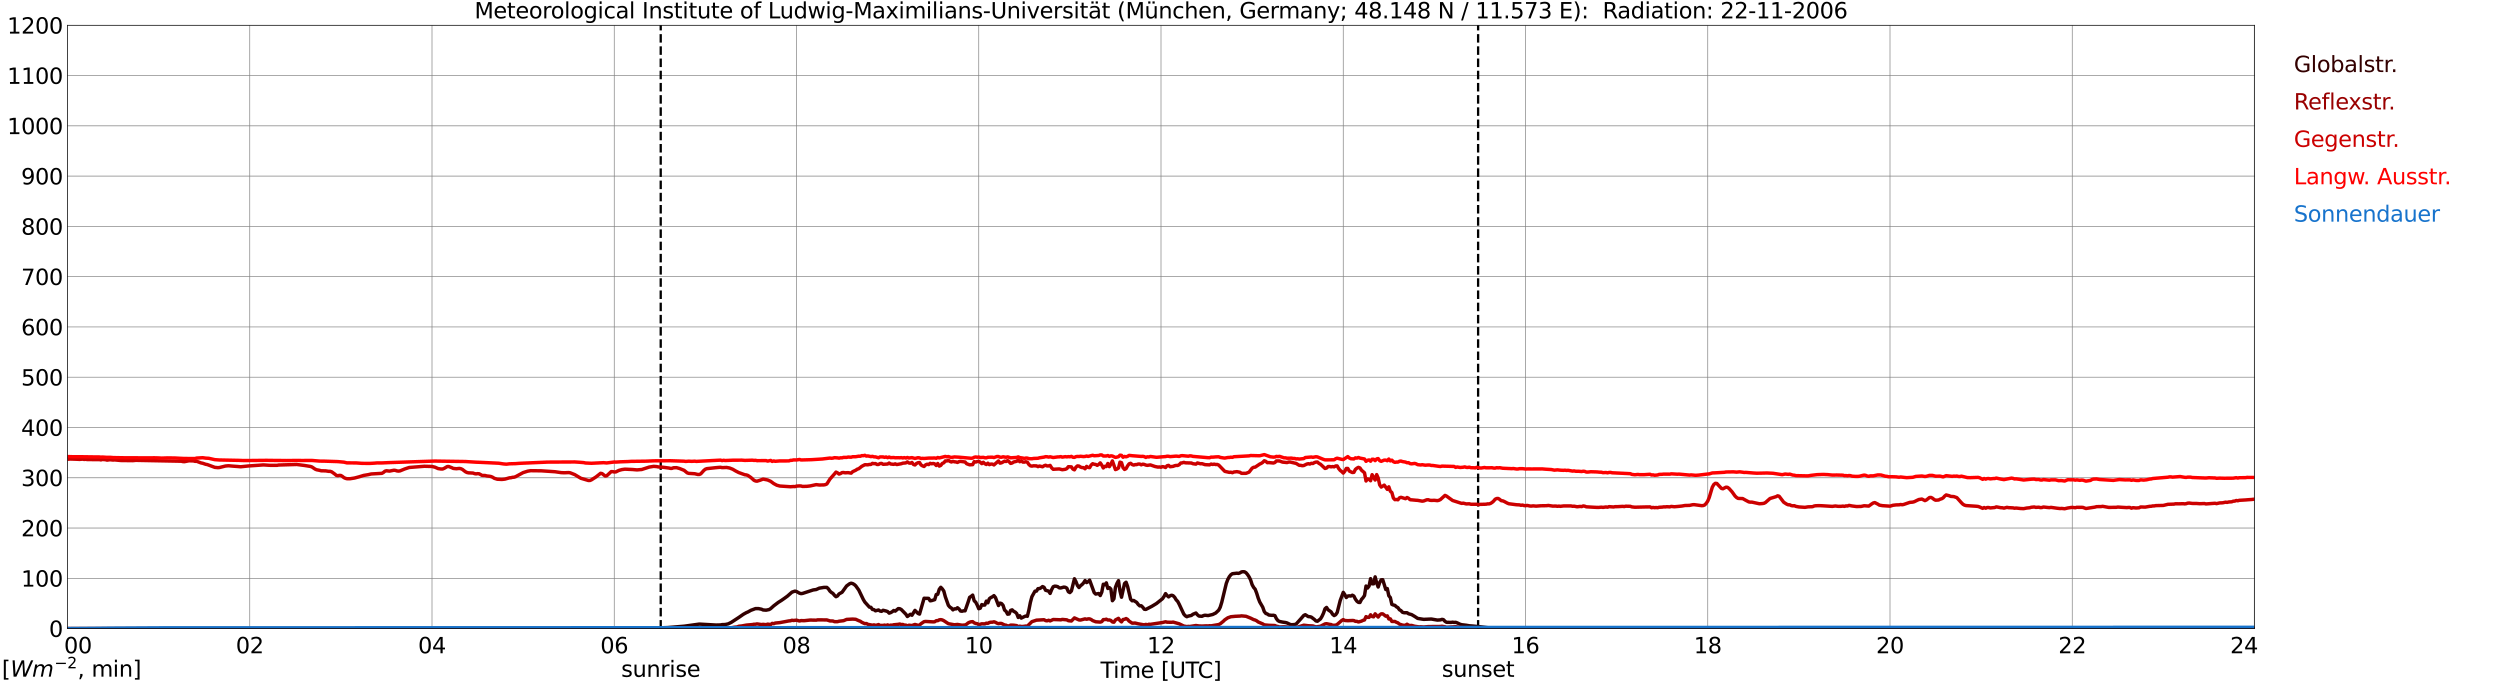 <?xml version="1.0" encoding="utf-8" standalone="no"?>
<!DOCTYPE svg PUBLIC "-//W3C//DTD SVG 1.1//EN"
  "http://www.w3.org/Graphics/SVG/1.1/DTD/svg11.dtd">
<svg xmlns:xlink="http://www.w3.org/1999/xlink" width="1085.4pt" height="296.64pt" viewBox="0 0 1085.4 296.64" xmlns="http://www.w3.org/2000/svg" version="1.1">
 <defs>
  <style type="text/css">*{stroke-linejoin: round; stroke-linecap: butt}</style>
 </defs>
 <g id="figure_1">
  <g id="patch_1">
   <path d="M 0 296.64 
L 1085.4 296.64 
L 1085.4 0 
L 0 0 
z
" style="fill: #ffffff"/>
  </g>
  <g id="axes_1">
   <g id="patch_2">
    <path d="M 29.306 272.909 
L 978.814 272.909 
L 978.814 10.976 
L 29.306 10.976 
z
" style="fill: #ffffff"/>
   </g>
   <g id="patch_3">
    <path d="M 978.814 272.909 
L 978.814 272.909 
L 978.814 10.976 
L 978.814 10.976 
z
" clip-path="url(#p1101799c41)" style="fill: #d3d3d3; opacity: 0.25; stroke: #d3d3d3; stroke-linejoin: miter"/>
   </g>
   <g id="matplotlib.axis_1">
    <g id="xtick_1">
     <g id="line2d_1">
      <path d="M 29.306 272.909 
L 29.306 10.976 
" clip-path="url(#p1101799c41)" style="fill: none; stroke: #808080; stroke-width: 0.3; stroke-linecap: square"/>
     </g>
     <g id="line2d_2"/>
     <g id="text_1">
      <!--    00 -->
      <g transform="translate(18.733 283.627) scale(0.095 -0.095)">
       <defs>
        <path id="DejaVuSans-20" transform="scale(0.016)"/>
        <path id="DejaVuSans-30" d="M 2034 4250 
Q 1547 4250 1301 3770 
Q 1056 3291 1056 2328 
Q 1056 1369 1301 889 
Q 1547 409 2034 409 
Q 2525 409 2770 889 
Q 3016 1369 3016 2328 
Q 3016 3291 2770 3770 
Q 2525 4250 2034 4250 
z
M 2034 4750 
Q 2819 4750 3233 4129 
Q 3647 3509 3647 2328 
Q 3647 1150 3233 529 
Q 2819 -91 2034 -91 
Q 1250 -91 836 529 
Q 422 1150 422 2328 
Q 422 3509 836 4129 
Q 1250 4750 2034 4750 
z
" transform="scale(0.016)"/>
       </defs>
       <use xlink:href="#DejaVuSans-20"/>
       <use xlink:href="#DejaVuSans-20" transform="translate(31.787 0)"/>
       <use xlink:href="#DejaVuSans-20" transform="translate(63.574 0)"/>
       <use xlink:href="#DejaVuSans-30" transform="translate(95.361 0)"/>
       <use xlink:href="#DejaVuSans-30" transform="translate(158.984 0)"/>
      </g>
     </g>
    </g>
    <g id="xtick_2">
     <g id="line2d_3">
      <path d="M 108.431 272.909 
L 108.431 10.976 
" clip-path="url(#p1101799c41)" style="fill: none; stroke: #808080; stroke-width: 0.3; stroke-linecap: square"/>
     </g>
     <g id="line2d_4"/>
     <g id="text_2">
      <!-- 02 -->
      <g transform="translate(102.387 283.627) scale(0.095 -0.095)">
       <defs>
        <path id="DejaVuSans-32" d="M 1228 531 
L 3431 531 
L 3431 0 
L 469 0 
L 469 531 
Q 828 903 1448 1529 
Q 2069 2156 2228 2338 
Q 2531 2678 2651 2914 
Q 2772 3150 2772 3378 
Q 2772 3750 2511 3984 
Q 2250 4219 1831 4219 
Q 1534 4219 1204 4116 
Q 875 4013 500 3803 
L 500 4441 
Q 881 4594 1212 4672 
Q 1544 4750 1819 4750 
Q 2544 4750 2975 4387 
Q 3406 4025 3406 3419 
Q 3406 3131 3298 2873 
Q 3191 2616 2906 2266 
Q 2828 2175 2409 1742 
Q 1991 1309 1228 531 
z
" transform="scale(0.016)"/>
       </defs>
       <use xlink:href="#DejaVuSans-30"/>
       <use xlink:href="#DejaVuSans-32" transform="translate(63.623 0)"/>
      </g>
     </g>
    </g>
    <g id="xtick_3">
     <g id="line2d_5">
      <path d="M 187.557 272.909 
L 187.557 10.976 
" clip-path="url(#p1101799c41)" style="fill: none; stroke: #808080; stroke-width: 0.3; stroke-linecap: square"/>
     </g>
     <g id="line2d_6"/>
     <g id="text_3">
      <!-- 04 -->
      <g transform="translate(181.513 283.627) scale(0.095 -0.095)">
       <defs>
        <path id="DejaVuSans-34" d="M 2419 4116 
L 825 1625 
L 2419 1625 
L 2419 4116 
z
M 2253 4666 
L 3047 4666 
L 3047 1625 
L 3713 1625 
L 3713 1100 
L 3047 1100 
L 3047 0 
L 2419 0 
L 2419 1100 
L 313 1100 
L 313 1709 
L 2253 4666 
z
" transform="scale(0.016)"/>
       </defs>
       <use xlink:href="#DejaVuSans-30"/>
       <use xlink:href="#DejaVuSans-34" transform="translate(63.623 0)"/>
      </g>
     </g>
    </g>
    <g id="xtick_4">
     <g id="line2d_7">
      <path d="M 266.683 272.909 
L 266.683 10.976 
" clip-path="url(#p1101799c41)" style="fill: none; stroke: #808080; stroke-width: 0.3; stroke-linecap: square"/>
     </g>
     <g id="line2d_8"/>
     <g id="text_4">
      <!-- 06 -->
      <g transform="translate(260.638 283.627) scale(0.095 -0.095)">
       <defs>
        <path id="DejaVuSans-36" d="M 2113 2584 
Q 1688 2584 1439 2293 
Q 1191 2003 1191 1497 
Q 1191 994 1439 701 
Q 1688 409 2113 409 
Q 2538 409 2786 701 
Q 3034 994 3034 1497 
Q 3034 2003 2786 2293 
Q 2538 2584 2113 2584 
z
M 3366 4563 
L 3366 3988 
Q 3128 4100 2886 4159 
Q 2644 4219 2406 4219 
Q 1781 4219 1451 3797 
Q 1122 3375 1075 2522 
Q 1259 2794 1537 2939 
Q 1816 3084 2150 3084 
Q 2853 3084 3261 2657 
Q 3669 2231 3669 1497 
Q 3669 778 3244 343 
Q 2819 -91 2113 -91 
Q 1303 -91 875 529 
Q 447 1150 447 2328 
Q 447 3434 972 4092 
Q 1497 4750 2381 4750 
Q 2619 4750 2861 4703 
Q 3103 4656 3366 4563 
z
" transform="scale(0.016)"/>
       </defs>
       <use xlink:href="#DejaVuSans-30"/>
       <use xlink:href="#DejaVuSans-36" transform="translate(63.623 0)"/>
      </g>
     </g>
    </g>
    <g id="xtick_5">
     <g id="line2d_9">
      <path d="M 345.808 272.909 
L 345.808 10.976 
" clip-path="url(#p1101799c41)" style="fill: none; stroke: #808080; stroke-width: 0.3; stroke-linecap: square"/>
     </g>
     <g id="line2d_10"/>
     <g id="text_5">
      <!-- 08 -->
      <g transform="translate(339.764 283.627) scale(0.095 -0.095)">
       <defs>
        <path id="DejaVuSans-38" d="M 2034 2216 
Q 1584 2216 1326 1975 
Q 1069 1734 1069 1313 
Q 1069 891 1326 650 
Q 1584 409 2034 409 
Q 2484 409 2743 651 
Q 3003 894 3003 1313 
Q 3003 1734 2745 1975 
Q 2488 2216 2034 2216 
z
M 1403 2484 
Q 997 2584 770 2862 
Q 544 3141 544 3541 
Q 544 4100 942 4425 
Q 1341 4750 2034 4750 
Q 2731 4750 3128 4425 
Q 3525 4100 3525 3541 
Q 3525 3141 3298 2862 
Q 3072 2584 2669 2484 
Q 3125 2378 3379 2068 
Q 3634 1759 3634 1313 
Q 3634 634 3220 271 
Q 2806 -91 2034 -91 
Q 1263 -91 848 271 
Q 434 634 434 1313 
Q 434 1759 690 2068 
Q 947 2378 1403 2484 
z
M 1172 3481 
Q 1172 3119 1398 2916 
Q 1625 2713 2034 2713 
Q 2441 2713 2670 2916 
Q 2900 3119 2900 3481 
Q 2900 3844 2670 4047 
Q 2441 4250 2034 4250 
Q 1625 4250 1398 4047 
Q 1172 3844 1172 3481 
z
" transform="scale(0.016)"/>
       </defs>
       <use xlink:href="#DejaVuSans-30"/>
       <use xlink:href="#DejaVuSans-38" transform="translate(63.623 0)"/>
      </g>
     </g>
    </g>
    <g id="xtick_6">
     <g id="line2d_11">
      <path d="M 424.934 272.909 
L 424.934 10.976 
" clip-path="url(#p1101799c41)" style="fill: none; stroke: #808080; stroke-width: 0.3; stroke-linecap: square"/>
     </g>
     <g id="line2d_12"/>
     <g id="text_6">
      <!-- 10 -->
      <g transform="translate(418.89 283.627) scale(0.095 -0.095)">
       <defs>
        <path id="DejaVuSans-31" d="M 794 531 
L 1825 531 
L 1825 4091 
L 703 3866 
L 703 4441 
L 1819 4666 
L 2450 4666 
L 2450 531 
L 3481 531 
L 3481 0 
L 794 0 
L 794 531 
z
" transform="scale(0.016)"/>
       </defs>
       <use xlink:href="#DejaVuSans-31"/>
       <use xlink:href="#DejaVuSans-30" transform="translate(63.623 0)"/>
      </g>
     </g>
    </g>
    <g id="xtick_7">
     <g id="line2d_13">
      <path d="M 504.06 272.909 
L 504.06 10.976 
" clip-path="url(#p1101799c41)" style="fill: none; stroke: #808080; stroke-width: 0.3; stroke-linecap: square"/>
     </g>
     <g id="line2d_14"/>
     <g id="text_7">
      <!-- 12 -->
      <g transform="translate(498.015 283.627) scale(0.095 -0.095)">
       <use xlink:href="#DejaVuSans-31"/>
       <use xlink:href="#DejaVuSans-32" transform="translate(63.623 0)"/>
      </g>
     </g>
    </g>
    <g id="xtick_8">
     <g id="line2d_15">
      <path d="M 583.185 272.909 
L 583.185 10.976 
" clip-path="url(#p1101799c41)" style="fill: none; stroke: #808080; stroke-width: 0.3; stroke-linecap: square"/>
     </g>
     <g id="line2d_16"/>
     <g id="text_8">
      <!-- 14 -->
      <g transform="translate(577.141 283.627) scale(0.095 -0.095)">
       <use xlink:href="#DejaVuSans-31"/>
       <use xlink:href="#DejaVuSans-34" transform="translate(63.623 0)"/>
      </g>
     </g>
    </g>
    <g id="xtick_9">
     <g id="line2d_17">
      <path d="M 662.311 272.909 
L 662.311 10.976 
" clip-path="url(#p1101799c41)" style="fill: none; stroke: #808080; stroke-width: 0.3; stroke-linecap: square"/>
     </g>
     <g id="line2d_18"/>
     <g id="text_9">
      <!-- 16 -->
      <g transform="translate(656.267 283.627) scale(0.095 -0.095)">
       <use xlink:href="#DejaVuSans-31"/>
       <use xlink:href="#DejaVuSans-36" transform="translate(63.623 0)"/>
      </g>
     </g>
    </g>
    <g id="xtick_10">
     <g id="line2d_19">
      <path d="M 741.437 272.909 
L 741.437 10.976 
" clip-path="url(#p1101799c41)" style="fill: none; stroke: #808080; stroke-width: 0.3; stroke-linecap: square"/>
     </g>
     <g id="line2d_20"/>
     <g id="text_10">
      <!-- 18 -->
      <g transform="translate(735.392 283.627) scale(0.095 -0.095)">
       <use xlink:href="#DejaVuSans-31"/>
       <use xlink:href="#DejaVuSans-38" transform="translate(63.623 0)"/>
      </g>
     </g>
    </g>
    <g id="xtick_11">
     <g id="line2d_21">
      <path d="M 820.562 272.909 
L 820.562 10.976 
" clip-path="url(#p1101799c41)" style="fill: none; stroke: #808080; stroke-width: 0.3; stroke-linecap: square"/>
     </g>
     <g id="line2d_22"/>
     <g id="text_11">
      <!-- 20 -->
      <g transform="translate(814.518 283.627) scale(0.095 -0.095)">
       <use xlink:href="#DejaVuSans-32"/>
       <use xlink:href="#DejaVuSans-30" transform="translate(63.623 0)"/>
      </g>
     </g>
    </g>
    <g id="xtick_12">
     <g id="line2d_23">
      <path d="M 899.688 272.909 
L 899.688 10.976 
" clip-path="url(#p1101799c41)" style="fill: none; stroke: #808080; stroke-width: 0.3; stroke-linecap: square"/>
     </g>
     <g id="line2d_24"/>
     <g id="text_12">
      <!-- 22 -->
      <g transform="translate(893.644 283.627) scale(0.095 -0.095)">
       <use xlink:href="#DejaVuSans-32"/>
       <use xlink:href="#DejaVuSans-32" transform="translate(63.623 0)"/>
      </g>
     </g>
    </g>
    <g id="xtick_13">
     <g id="line2d_25">
      <path d="M 978.814 272.909 
L 978.814 10.976 
" clip-path="url(#p1101799c41)" style="fill: none; stroke: #808080; stroke-width: 0.3; stroke-linecap: square"/>
     </g>
     <g id="line2d_26"/>
     <g id="text_13">
      <!-- 24    -->
      <g transform="translate(968.241 283.627) scale(0.095 -0.095)">
       <use xlink:href="#DejaVuSans-32"/>
       <use xlink:href="#DejaVuSans-34" transform="translate(63.623 0)"/>
       <use xlink:href="#DejaVuSans-20" transform="translate(127.246 0)"/>
       <use xlink:href="#DejaVuSans-20" transform="translate(159.033 0)"/>
       <use xlink:href="#DejaVuSans-20" transform="translate(190.82 0)"/>
      </g>
     </g>
    </g>
    <g id="text_14">
     <!-- Time [UTC] -->
     <g transform="translate(477.806 294.322) scale(0.095 -0.095)">
      <defs>
       <path id="DejaVuSans-54" d="M -19 4666 
L 3928 4666 
L 3928 4134 
L 2272 4134 
L 2272 0 
L 1638 0 
L 1638 4134 
L -19 4134 
L -19 4666 
z
" transform="scale(0.016)"/>
       <path id="DejaVuSans-69" d="M 603 3500 
L 1178 3500 
L 1178 0 
L 603 0 
L 603 3500 
z
M 603 4863 
L 1178 4863 
L 1178 4134 
L 603 4134 
L 603 4863 
z
" transform="scale(0.016)"/>
       <path id="DejaVuSans-6d" d="M 3328 2828 
Q 3544 3216 3844 3400 
Q 4144 3584 4550 3584 
Q 5097 3584 5394 3201 
Q 5691 2819 5691 2113 
L 5691 0 
L 5113 0 
L 5113 2094 
Q 5113 2597 4934 2840 
Q 4756 3084 4391 3084 
Q 3944 3084 3684 2787 
Q 3425 2491 3425 1978 
L 3425 0 
L 2847 0 
L 2847 2094 
Q 2847 2600 2669 2842 
Q 2491 3084 2119 3084 
Q 1678 3084 1418 2786 
Q 1159 2488 1159 1978 
L 1159 0 
L 581 0 
L 581 3500 
L 1159 3500 
L 1159 2956 
Q 1356 3278 1631 3431 
Q 1906 3584 2284 3584 
Q 2666 3584 2933 3390 
Q 3200 3197 3328 2828 
z
" transform="scale(0.016)"/>
       <path id="DejaVuSans-65" d="M 3597 1894 
L 3597 1613 
L 953 1613 
Q 991 1019 1311 708 
Q 1631 397 2203 397 
Q 2534 397 2845 478 
Q 3156 559 3463 722 
L 3463 178 
Q 3153 47 2828 -22 
Q 2503 -91 2169 -91 
Q 1331 -91 842 396 
Q 353 884 353 1716 
Q 353 2575 817 3079 
Q 1281 3584 2069 3584 
Q 2775 3584 3186 3129 
Q 3597 2675 3597 1894 
z
M 3022 2063 
Q 3016 2534 2758 2815 
Q 2500 3097 2075 3097 
Q 1594 3097 1305 2825 
Q 1016 2553 972 2059 
L 3022 2063 
z
" transform="scale(0.016)"/>
       <path id="DejaVuSans-5b" d="M 550 4863 
L 1875 4863 
L 1875 4416 
L 1125 4416 
L 1125 -397 
L 1875 -397 
L 1875 -844 
L 550 -844 
L 550 4863 
z
" transform="scale(0.016)"/>
       <path id="DejaVuSans-55" d="M 556 4666 
L 1191 4666 
L 1191 1831 
Q 1191 1081 1462 751 
Q 1734 422 2344 422 
Q 2950 422 3222 751 
Q 3494 1081 3494 1831 
L 3494 4666 
L 4128 4666 
L 4128 1753 
Q 4128 841 3676 375 
Q 3225 -91 2344 -91 
Q 1459 -91 1007 375 
Q 556 841 556 1753 
L 556 4666 
z
" transform="scale(0.016)"/>
       <path id="DejaVuSans-43" d="M 4122 4306 
L 4122 3641 
Q 3803 3938 3442 4084 
Q 3081 4231 2675 4231 
Q 1875 4231 1450 3742 
Q 1025 3253 1025 2328 
Q 1025 1406 1450 917 
Q 1875 428 2675 428 
Q 3081 428 3442 575 
Q 3803 722 4122 1019 
L 4122 359 
Q 3791 134 3420 21 
Q 3050 -91 2638 -91 
Q 1578 -91 968 557 
Q 359 1206 359 2328 
Q 359 3453 968 4101 
Q 1578 4750 2638 4750 
Q 3056 4750 3426 4639 
Q 3797 4528 4122 4306 
z
" transform="scale(0.016)"/>
       <path id="DejaVuSans-5d" d="M 1947 4863 
L 1947 -844 
L 622 -844 
L 622 -397 
L 1369 -397 
L 1369 4416 
L 622 4416 
L 622 4863 
L 1947 4863 
z
" transform="scale(0.016)"/>
      </defs>
      <use xlink:href="#DejaVuSans-54"/>
      <use xlink:href="#DejaVuSans-69" transform="translate(57.959 0)"/>
      <use xlink:href="#DejaVuSans-6d" transform="translate(85.742 0)"/>
      <use xlink:href="#DejaVuSans-65" transform="translate(183.154 0)"/>
      <use xlink:href="#DejaVuSans-20" transform="translate(244.678 0)"/>
      <use xlink:href="#DejaVuSans-5b" transform="translate(276.465 0)"/>
      <use xlink:href="#DejaVuSans-55" transform="translate(315.479 0)"/>
      <use xlink:href="#DejaVuSans-54" transform="translate(388.672 0)"/>
      <use xlink:href="#DejaVuSans-43" transform="translate(443.881 0)"/>
      <use xlink:href="#DejaVuSans-5d" transform="translate(513.705 0)"/>
     </g>
    </g>
   </g>
   <g id="matplotlib.axis_2">
    <g id="ytick_1">
     <g id="line2d_27">
      <path d="M 29.306 272.909 
L 978.814 272.909 
" clip-path="url(#p1101799c41)" style="fill: none; stroke: #808080; stroke-width: 0.3; stroke-linecap: square"/>
     </g>
     <g id="line2d_28"/>
     <g id="text_15">
      <!-- 0 -->
      <g transform="translate(21.261 276.518) scale(0.095 -0.095)">
       <use xlink:href="#DejaVuSans-30"/>
      </g>
     </g>
    </g>
    <g id="ytick_2">
     <g id="line2d_29">
      <path d="M 29.306 251.081 
L 978.814 251.081 
" clip-path="url(#p1101799c41)" style="fill: none; stroke: #808080; stroke-width: 0.3; stroke-linecap: square"/>
     </g>
     <g id="line2d_30"/>
     <g id="text_16">
      <!-- 100 -->
      <g transform="translate(9.173 254.69) scale(0.095 -0.095)">
       <use xlink:href="#DejaVuSans-31"/>
       <use xlink:href="#DejaVuSans-30" transform="translate(63.623 0)"/>
       <use xlink:href="#DejaVuSans-30" transform="translate(127.246 0)"/>
      </g>
     </g>
    </g>
    <g id="ytick_3">
     <g id="line2d_31">
      <path d="M 29.306 229.253 
L 978.814 229.253 
" clip-path="url(#p1101799c41)" style="fill: none; stroke: #808080; stroke-width: 0.3; stroke-linecap: square"/>
     </g>
     <g id="line2d_32"/>
     <g id="text_17">
      <!-- 200 -->
      <g transform="translate(9.173 232.863) scale(0.095 -0.095)">
       <use xlink:href="#DejaVuSans-32"/>
       <use xlink:href="#DejaVuSans-30" transform="translate(63.623 0)"/>
       <use xlink:href="#DejaVuSans-30" transform="translate(127.246 0)"/>
      </g>
     </g>
    </g>
    <g id="ytick_4">
     <g id="line2d_33">
      <path d="M 29.306 207.426 
L 978.814 207.426 
" clip-path="url(#p1101799c41)" style="fill: none; stroke: #808080; stroke-width: 0.3; stroke-linecap: square"/>
     </g>
     <g id="line2d_34"/>
     <g id="text_18">
      <!-- 300 -->
      <g transform="translate(9.173 211.035) scale(0.095 -0.095)">
       <defs>
        <path id="DejaVuSans-33" d="M 2597 2516 
Q 3050 2419 3304 2112 
Q 3559 1806 3559 1356 
Q 3559 666 3084 287 
Q 2609 -91 1734 -91 
Q 1441 -91 1130 -33 
Q 819 25 488 141 
L 488 750 
Q 750 597 1062 519 
Q 1375 441 1716 441 
Q 2309 441 2620 675 
Q 2931 909 2931 1356 
Q 2931 1769 2642 2001 
Q 2353 2234 1838 2234 
L 1294 2234 
L 1294 2753 
L 1863 2753 
Q 2328 2753 2575 2939 
Q 2822 3125 2822 3475 
Q 2822 3834 2567 4026 
Q 2313 4219 1838 4219 
Q 1578 4219 1281 4162 
Q 984 4106 628 3988 
L 628 4550 
Q 988 4650 1302 4700 
Q 1616 4750 1894 4750 
Q 2613 4750 3031 4423 
Q 3450 4097 3450 3541 
Q 3450 3153 3228 2886 
Q 3006 2619 2597 2516 
z
" transform="scale(0.016)"/>
       </defs>
       <use xlink:href="#DejaVuSans-33"/>
       <use xlink:href="#DejaVuSans-30" transform="translate(63.623 0)"/>
       <use xlink:href="#DejaVuSans-30" transform="translate(127.246 0)"/>
      </g>
     </g>
    </g>
    <g id="ytick_5">
     <g id="line2d_35">
      <path d="M 29.306 185.598 
L 978.814 185.598 
" clip-path="url(#p1101799c41)" style="fill: none; stroke: #808080; stroke-width: 0.3; stroke-linecap: square"/>
     </g>
     <g id="line2d_36"/>
     <g id="text_19">
      <!-- 400 -->
      <g transform="translate(9.173 189.207) scale(0.095 -0.095)">
       <use xlink:href="#DejaVuSans-34"/>
       <use xlink:href="#DejaVuSans-30" transform="translate(63.623 0)"/>
       <use xlink:href="#DejaVuSans-30" transform="translate(127.246 0)"/>
      </g>
     </g>
    </g>
    <g id="ytick_6">
     <g id="line2d_37">
      <path d="M 29.306 163.77 
L 978.814 163.77 
" clip-path="url(#p1101799c41)" style="fill: none; stroke: #808080; stroke-width: 0.3; stroke-linecap: square"/>
     </g>
     <g id="line2d_38"/>
     <g id="text_20">
      <!-- 500 -->
      <g transform="translate(9.173 167.379) scale(0.095 -0.095)">
       <defs>
        <path id="DejaVuSans-35" d="M 691 4666 
L 3169 4666 
L 3169 4134 
L 1269 4134 
L 1269 2991 
Q 1406 3038 1543 3061 
Q 1681 3084 1819 3084 
Q 2600 3084 3056 2656 
Q 3513 2228 3513 1497 
Q 3513 744 3044 326 
Q 2575 -91 1722 -91 
Q 1428 -91 1123 -41 
Q 819 9 494 109 
L 494 744 
Q 775 591 1075 516 
Q 1375 441 1709 441 
Q 2250 441 2565 725 
Q 2881 1009 2881 1497 
Q 2881 1984 2565 2268 
Q 2250 2553 1709 2553 
Q 1456 2553 1204 2497 
Q 953 2441 691 2322 
L 691 4666 
z
" transform="scale(0.016)"/>
       </defs>
       <use xlink:href="#DejaVuSans-35"/>
       <use xlink:href="#DejaVuSans-30" transform="translate(63.623 0)"/>
       <use xlink:href="#DejaVuSans-30" transform="translate(127.246 0)"/>
      </g>
     </g>
    </g>
    <g id="ytick_7">
     <g id="line2d_39">
      <path d="M 29.306 141.942 
L 978.814 141.942 
" clip-path="url(#p1101799c41)" style="fill: none; stroke: #808080; stroke-width: 0.3; stroke-linecap: square"/>
     </g>
     <g id="line2d_40"/>
     <g id="text_21">
      <!-- 600 -->
      <g transform="translate(9.173 145.551) scale(0.095 -0.095)">
       <use xlink:href="#DejaVuSans-36"/>
       <use xlink:href="#DejaVuSans-30" transform="translate(63.623 0)"/>
       <use xlink:href="#DejaVuSans-30" transform="translate(127.246 0)"/>
      </g>
     </g>
    </g>
    <g id="ytick_8">
     <g id="line2d_41">
      <path d="M 29.306 120.114 
L 978.814 120.114 
" clip-path="url(#p1101799c41)" style="fill: none; stroke: #808080; stroke-width: 0.3; stroke-linecap: square"/>
     </g>
     <g id="line2d_42"/>
     <g id="text_22">
      <!-- 700 -->
      <g transform="translate(9.173 123.724) scale(0.095 -0.095)">
       <defs>
        <path id="DejaVuSans-37" d="M 525 4666 
L 3525 4666 
L 3525 4397 
L 1831 0 
L 1172 0 
L 2766 4134 
L 525 4134 
L 525 4666 
z
" transform="scale(0.016)"/>
       </defs>
       <use xlink:href="#DejaVuSans-37"/>
       <use xlink:href="#DejaVuSans-30" transform="translate(63.623 0)"/>
       <use xlink:href="#DejaVuSans-30" transform="translate(127.246 0)"/>
      </g>
     </g>
    </g>
    <g id="ytick_9">
     <g id="line2d_43">
      <path d="M 29.306 98.287 
L 978.814 98.287 
" clip-path="url(#p1101799c41)" style="fill: none; stroke: #808080; stroke-width: 0.3; stroke-linecap: square"/>
     </g>
     <g id="line2d_44"/>
     <g id="text_23">
      <!-- 800 -->
      <g transform="translate(9.173 101.896) scale(0.095 -0.095)">
       <use xlink:href="#DejaVuSans-38"/>
       <use xlink:href="#DejaVuSans-30" transform="translate(63.623 0)"/>
       <use xlink:href="#DejaVuSans-30" transform="translate(127.246 0)"/>
      </g>
     </g>
    </g>
    <g id="ytick_10">
     <g id="line2d_45">
      <path d="M 29.306 76.459 
L 978.814 76.459 
" clip-path="url(#p1101799c41)" style="fill: none; stroke: #808080; stroke-width: 0.3; stroke-linecap: square"/>
     </g>
     <g id="line2d_46"/>
     <g id="text_24">
      <!-- 900 -->
      <g transform="translate(9.173 80.068) scale(0.095 -0.095)">
       <defs>
        <path id="DejaVuSans-39" d="M 703 97 
L 703 672 
Q 941 559 1184 500 
Q 1428 441 1663 441 
Q 2288 441 2617 861 
Q 2947 1281 2994 2138 
Q 2813 1869 2534 1725 
Q 2256 1581 1919 1581 
Q 1219 1581 811 2004 
Q 403 2428 403 3163 
Q 403 3881 828 4315 
Q 1253 4750 1959 4750 
Q 2769 4750 3195 4129 
Q 3622 3509 3622 2328 
Q 3622 1225 3098 567 
Q 2575 -91 1691 -91 
Q 1453 -91 1209 -44 
Q 966 3 703 97 
z
M 1959 2075 
Q 2384 2075 2632 2365 
Q 2881 2656 2881 3163 
Q 2881 3666 2632 3958 
Q 2384 4250 1959 4250 
Q 1534 4250 1286 3958 
Q 1038 3666 1038 3163 
Q 1038 2656 1286 2365 
Q 1534 2075 1959 2075 
z
" transform="scale(0.016)"/>
       </defs>
       <use xlink:href="#DejaVuSans-39"/>
       <use xlink:href="#DejaVuSans-30" transform="translate(63.623 0)"/>
       <use xlink:href="#DejaVuSans-30" transform="translate(127.246 0)"/>
      </g>
     </g>
    </g>
    <g id="ytick_11">
     <g id="line2d_47">
      <path d="M 29.306 54.631 
L 978.814 54.631 
" clip-path="url(#p1101799c41)" style="fill: none; stroke: #808080; stroke-width: 0.3; stroke-linecap: square"/>
     </g>
     <g id="line2d_48"/>
     <g id="text_25">
      <!-- 1000 -->
      <g transform="translate(3.128 58.24) scale(0.095 -0.095)">
       <use xlink:href="#DejaVuSans-31"/>
       <use xlink:href="#DejaVuSans-30" transform="translate(63.623 0)"/>
       <use xlink:href="#DejaVuSans-30" transform="translate(127.246 0)"/>
       <use xlink:href="#DejaVuSans-30" transform="translate(190.869 0)"/>
      </g>
     </g>
    </g>
    <g id="ytick_12">
     <g id="line2d_49">
      <path d="M 29.306 32.803 
L 978.814 32.803 
" clip-path="url(#p1101799c41)" style="fill: none; stroke: #808080; stroke-width: 0.3; stroke-linecap: square"/>
     </g>
     <g id="line2d_50"/>
     <g id="text_26">
      <!-- 1100 -->
      <g transform="translate(3.128 36.413) scale(0.095 -0.095)">
       <use xlink:href="#DejaVuSans-31"/>
       <use xlink:href="#DejaVuSans-31" transform="translate(63.623 0)"/>
       <use xlink:href="#DejaVuSans-30" transform="translate(127.246 0)"/>
       <use xlink:href="#DejaVuSans-30" transform="translate(190.869 0)"/>
      </g>
     </g>
    </g>
    <g id="ytick_13">
     <g id="line2d_51">
      <path d="M 29.306 10.976 
L 978.814 10.976 
" clip-path="url(#p1101799c41)" style="fill: none; stroke: #808080; stroke-width: 0.3; stroke-linecap: square"/>
     </g>
     <g id="line2d_52"/>
     <g id="text_27">
      <!-- 1200 -->
      <g transform="translate(3.128 14.585) scale(0.095 -0.095)">
       <use xlink:href="#DejaVuSans-31"/>
       <use xlink:href="#DejaVuSans-32" transform="translate(63.623 0)"/>
       <use xlink:href="#DejaVuSans-30" transform="translate(127.246 0)"/>
       <use xlink:href="#DejaVuSans-30" transform="translate(190.869 0)"/>
      </g>
     </g>
    </g>
   </g>
   <g id="line2d_53">
    <path d="M 286.86 272.909 
L 286.86 10.976 
" clip-path="url(#p1101799c41)" style="fill: none; stroke-dasharray: 3.7,1.6; stroke-dashoffset: 0; stroke: #000000"/>
   </g>
   <g id="line2d_54">
    <path d="M 641.738 272.909 
L 641.738 10.976 
" clip-path="url(#p1101799c41)" style="fill: none; stroke-dasharray: 3.7,1.6; stroke-dashoffset: 0; stroke: #000000"/>
   </g>
   <g id="line2d_55">
    <path d="M 29.306 272.909 
L 273.277 272.832 
L 275.255 272.787 
L 281.849 272.695 
L 283.167 272.695 
L 285.145 272.649 
L 285.805 272.557 
L 287.124 272.557 
L 289.761 272.466 
L 297.014 271.872 
L 303.608 270.957 
L 310.861 271.368 
L 312.839 271.322 
L 313.499 271.184 
L 314.818 271.139 
L 316.136 270.866 
L 317.455 270.224 
L 320.752 268.074 
L 322.73 266.701 
L 324.049 265.968 
L 324.708 265.695 
L 326.027 264.961 
L 328.005 264.23 
L 329.324 264.23 
L 330.643 264.505 
L 331.302 264.824 
L 332.621 264.915 
L 333.94 264.64 
L 334.599 264.23 
L 335.918 263.04 
L 337.896 261.53 
L 339.215 260.707 
L 340.533 259.79 
L 341.852 258.83 
L 343.83 257.09 
L 345.149 256.634 
L 345.808 256.817 
L 347.127 257.549 
L 347.787 257.732 
L 348.446 257.64 
L 353.062 256.13 
L 354.38 255.946 
L 355.699 255.353 
L 357.677 255.032 
L 358.996 255.032 
L 359.655 255.671 
L 360.315 256.634 
L 360.974 257.228 
L 361.634 257.64 
L 362.293 258.463 
L 362.952 259.059 
L 363.612 258.738 
L 364.271 257.869 
L 365.59 257.136 
L 367.568 254.39 
L 368.887 253.43 
L 369.546 253.201 
L 370.206 253.384 
L 370.865 253.751 
L 371.524 254.344 
L 372.843 256.176 
L 374.821 260.295 
L 375.481 261.392 
L 377.459 263.588 
L 378.118 263.68 
L 378.777 264.595 
L 379.437 264.686 
L 380.096 265.191 
L 381.415 264.824 
L 382.074 265.282 
L 382.734 265.42 
L 383.393 264.961 
L 384.712 265.282 
L 385.371 265.511 
L 386.031 266.197 
L 386.69 265.968 
L 387.349 265.603 
L 388.009 265.053 
L 388.668 265.328 
L 389.987 264.23 
L 390.646 264.276 
L 391.306 264.64 
L 393.284 266.655 
L 393.943 267.661 
L 395.262 266.701 
L 395.921 267.114 
L 397.24 265.007 
L 398.559 266.334 
L 399.218 266.609 
L 401.196 259.744 
L 403.175 259.79 
L 403.834 260.842 
L 404.493 260.751 
L 405.812 260.34 
L 406.471 258.142 
L 407.131 258.007 
L 407.79 255.855 
L 408.45 254.986 
L 409.109 255.671 
L 409.768 256.634 
L 410.428 259.105 
L 411.746 262.811 
L 412.406 263.588 
L 413.065 264.001 
L 413.725 264.778 
L 414.384 264.322 
L 415.043 264.368 
L 415.703 263.863 
L 416.362 264.413 
L 417.022 265.282 
L 417.681 265.374 
L 418.34 265.191 
L 419 265.191 
L 420.318 261.392 
L 420.978 259.334 
L 421.637 258.922 
L 422.297 258.372 
L 422.956 260.842 
L 423.615 261.438 
L 424.275 262.72 
L 424.934 264.276 
L 425.593 264.047 
L 426.253 262.49 
L 426.912 262.72 
L 427.572 262.674 
L 428.231 260.98 
L 428.89 261.713 
L 429.55 259.928 
L 430.209 259.426 
L 430.869 259.105 
L 431.528 258.601 
L 432.187 259.426 
L 433.506 262.903 
L 434.165 261.851 
L 434.825 262.032 
L 435.484 262.811 
L 436.144 264.87 
L 436.803 265.42 
L 437.462 266.655 
L 438.122 266.563 
L 438.781 265.007 
L 439.44 264.778 
L 440.1 265.42 
L 440.759 265.741 
L 441.419 266.38 
L 442.078 268.074 
L 442.737 267.341 
L 443.397 268.349 
L 444.716 267.707 
L 445.375 267.432 
L 446.034 267.57 
L 446.694 264.87 
L 447.353 261.53 
L 448.012 259.059 
L 449.331 256.68 
L 449.991 256.634 
L 450.65 255.58 
L 451.309 255.536 
L 451.969 255.215 
L 452.628 254.665 
L 453.287 254.986 
L 453.947 256.267 
L 455.266 256.634 
L 455.925 257.64 
L 456.584 255.992 
L 457.244 254.757 
L 457.903 254.482 
L 458.563 254.528 
L 459.222 254.711 
L 459.881 255.215 
L 460.541 255.261 
L 461.859 254.894 
L 462.519 254.986 
L 463.178 255.353 
L 463.838 256.907 
L 464.497 257.274 
L 465.156 256.588 
L 466.475 251.28 
L 467.134 252.515 
L 467.794 254.209 
L 468.453 255.078 
L 469.113 254.298 
L 469.772 253.796 
L 470.431 253.109 
L 471.091 252.057 
L 471.75 252.928 
L 472.409 252.561 
L 473.069 251.873 
L 475.047 257.274 
L 475.706 257.915 
L 477.025 257.686 
L 477.685 258.555 
L 478.344 257.09 
L 479.003 253.659 
L 479.663 253.888 
L 480.322 253.063 
L 480.981 255.49 
L 481.641 255.124 
L 482.3 255.763 
L 482.96 260.797 
L 483.619 259.974 
L 484.278 255.032 
L 484.938 253.292 
L 485.597 252.103 
L 486.256 256.588 
L 486.916 259.288 
L 488.235 253.338 
L 488.894 252.79 
L 489.553 254.619 
L 490.872 260.157 
L 491.532 260.842 
L 492.191 260.707 
L 493.51 261.53 
L 494.169 262.445 
L 494.828 263.04 
L 495.488 262.995 
L 496.147 263.634 
L 496.807 264.505 
L 497.466 264.595 
L 500.103 263.224 
L 502.082 262.032 
L 504.719 259.928 
L 505.379 258.967 
L 506.038 257.732 
L 506.697 258.555 
L 507.357 259.151 
L 508.016 258.647 
L 508.675 258.417 
L 509.335 258.647 
L 509.994 259.334 
L 510.654 260.432 
L 511.313 261.117 
L 511.972 262.353 
L 513.95 266.609 
L 514.61 267.341 
L 515.269 267.753 
L 515.929 267.478 
L 517.247 267.203 
L 517.907 266.701 
L 519.226 266.151 
L 519.885 266.93 
L 520.544 267.478 
L 521.863 267.57 
L 522.522 267.249 
L 523.182 267.114 
L 524.501 267.249 
L 526.479 266.793 
L 527.797 266.151 
L 529.116 264.915 
L 529.776 263.634 
L 530.435 261.484 
L 532.413 253.292 
L 533.073 251.555 
L 533.732 250.365 
L 534.391 249.54 
L 535.051 249.084 
L 537.029 248.855 
L 537.688 248.946 
L 538.348 248.717 
L 539.007 248.305 
L 539.666 248.213 
L 540.326 248.259 
L 540.985 248.671 
L 541.644 249.448 
L 542.304 250.455 
L 542.963 251.782 
L 543.623 253.842 
L 544.282 255.032 
L 544.941 255.809 
L 545.601 257.549 
L 546.26 259.653 
L 546.919 261.347 
L 548.238 263.634 
L 548.898 265.511 
L 549.557 266.334 
L 550.216 266.563 
L 550.876 267.022 
L 552.195 267.157 
L 552.854 267.114 
L 553.513 267.295 
L 554.173 268.622 
L 554.832 269.447 
L 555.491 269.811 
L 556.81 270.086 
L 558.129 270.27 
L 558.788 270.453 
L 560.107 271.093 
L 560.766 271.23 
L 562.085 271.139 
L 562.745 270.912 
L 564.723 268.714 
L 566.042 267.203 
L 566.701 266.884 
L 568.02 267.707 
L 568.679 267.753 
L 569.338 267.936 
L 570.657 268.943 
L 571.317 269.584 
L 571.976 269.72 
L 573.295 268.714 
L 573.954 267.616 
L 574.613 266.197 
L 575.273 264.276 
L 575.932 263.726 
L 576.592 264.732 
L 577.91 265.649 
L 578.57 266.701 
L 579.229 267.249 
L 579.889 266.884 
L 580.548 265.922 
L 581.867 260.707 
L 583.185 257.182 
L 583.845 258.142 
L 584.504 259.426 
L 585.164 258.784 
L 585.823 258.692 
L 586.482 258.784 
L 587.142 258.417 
L 587.801 258.784 
L 588.46 260.111 
L 589.12 261.026 
L 589.779 261.53 
L 590.439 261.576 
L 591.098 260.249 
L 591.757 259.515 
L 592.417 258.555 
L 593.076 254.436 
L 593.736 255.307 
L 594.395 254.436 
L 595.054 251.234 
L 595.714 253.476 
L 596.373 253.476 
L 597.032 250.455 
L 597.692 253.063 
L 598.351 254.849 
L 599.011 252.882 
L 599.67 251.736 
L 600.329 251.692 
L 601.648 255.946 
L 602.307 255.536 
L 602.967 258.647 
L 603.626 259.426 
L 604.286 262.399 
L 604.945 262.674 
L 605.604 262.811 
L 606.264 263.451 
L 606.923 263.818 
L 607.582 264.732 
L 608.242 265.099 
L 608.901 265.832 
L 609.561 266.013 
L 610.879 266.013 
L 611.539 266.472 
L 612.858 266.839 
L 614.176 267.616 
L 615.495 268.484 
L 617.473 268.805 
L 618.133 268.897 
L 621.429 268.759 
L 624.067 269.218 
L 625.386 269.126 
L 626.045 268.897 
L 626.705 269.034 
L 627.364 269.766 
L 628.023 270.178 
L 630.001 270.224 
L 630.661 270.132 
L 631.32 270.224 
L 631.98 270.178 
L 632.639 270.407 
L 633.958 271.047 
L 634.617 271.23 
L 636.595 271.459 
L 637.914 271.689 
L 639.233 271.78 
L 642.53 272.101 
L 645.827 272.512 
L 648.464 272.603 
L 649.123 272.695 
L 650.442 272.695 
L 652.42 272.878 
L 978.154 272.909 
L 978.154 272.909 
" clip-path="url(#p1101799c41)" style="fill: none; stroke: #330000; stroke-width: 1.5; stroke-linecap: square"/>
   </g>
   <g id="line2d_56">
    <path d="M 29.306 272.909 
L 293.717 272.909 
L 294.377 272.784 
L 295.036 272.832 
L 295.696 272.693 
L 296.355 272.832 
L 297.674 272.693 
L 298.992 272.784 
L 299.652 272.693 
L 301.63 272.784 
L 302.949 272.693 
L 303.608 272.645 
L 304.267 272.832 
L 306.246 272.784 
L 306.905 272.878 
L 308.224 272.784 
L 309.543 272.784 
L 312.839 272.832 
L 313.499 272.645 
L 314.158 272.784 
L 314.818 272.645 
L 317.455 272.553 
L 318.774 272.319 
L 320.093 272.18 
L 320.752 271.9 
L 322.071 271.761 
L 324.049 271.39 
L 326.686 271.156 
L 327.346 271.016 
L 328.005 271.016 
L 328.665 270.877 
L 330.643 271.156 
L 331.302 271.062 
L 332.621 271.202 
L 333.28 270.97 
L 334.599 271.156 
L 335.258 270.645 
L 335.918 270.783 
L 336.577 270.506 
L 338.555 270.318 
L 342.512 269.574 
L 343.171 269.528 
L 343.83 269.294 
L 344.49 269.388 
L 345.808 269.248 
L 347.127 269.619 
L 347.787 269.434 
L 349.105 269.48 
L 351.743 269.202 
L 353.721 269.248 
L 354.38 269.248 
L 355.04 269.109 
L 358.996 269.154 
L 360.315 269.574 
L 361.634 269.619 
L 362.293 269.899 
L 363.612 269.899 
L 364.271 269.713 
L 366.249 269.48 
L 367.568 268.923 
L 370.206 268.783 
L 371.524 268.875 
L 372.843 269.48 
L 373.502 269.713 
L 374.162 270.178 
L 375.481 270.783 
L 376.14 270.691 
L 376.799 271.062 
L 378.777 271.435 
L 379.437 271.296 
L 380.096 271.481 
L 380.756 271.39 
L 381.415 271.156 
L 382.074 271.529 
L 383.393 271.529 
L 384.053 271.39 
L 384.712 271.575 
L 385.371 271.296 
L 386.031 271.621 
L 386.69 271.39 
L 387.349 271.435 
L 388.009 271.25 
L 389.987 271.062 
L 390.646 270.922 
L 391.306 271.156 
L 391.965 271.11 
L 392.624 271.39 
L 393.284 271.39 
L 393.943 271.761 
L 394.603 271.435 
L 395.921 271.575 
L 397.24 271.11 
L 398.559 271.481 
L 399.218 271.39 
L 399.878 270.783 
L 401.196 269.899 
L 401.856 269.807 
L 405.153 269.993 
L 405.812 269.947 
L 406.471 269.48 
L 407.131 269.48 
L 407.79 269.109 
L 408.45 269.015 
L 409.109 269.154 
L 409.768 269.48 
L 411.746 270.783 
L 414.384 271.25 
L 415.703 271.11 
L 417.681 271.435 
L 419 271.342 
L 419.659 271.016 
L 420.318 270.458 
L 420.978 270.132 
L 421.637 269.947 
L 422.297 269.899 
L 422.956 270.412 
L 423.615 270.691 
L 424.275 270.783 
L 424.934 271.202 
L 426.253 270.831 
L 427.572 270.877 
L 428.231 270.551 
L 428.89 270.645 
L 429.55 270.272 
L 430.209 270.132 
L 430.869 270.132 
L 431.528 269.947 
L 432.187 270.178 
L 432.847 270.551 
L 433.506 270.783 
L 434.165 270.645 
L 434.825 270.691 
L 436.144 271.342 
L 436.803 271.435 
L 437.462 271.761 
L 438.122 271.715 
L 438.781 271.39 
L 440.1 271.435 
L 441.419 271.621 
L 442.078 272.088 
L 442.737 271.855 
L 443.397 271.994 
L 444.056 271.994 
L 445.375 271.809 
L 446.034 271.855 
L 448.012 269.899 
L 449.991 269.248 
L 453.287 269.063 
L 453.947 269.434 
L 454.606 269.528 
L 455.266 269.294 
L 455.925 269.574 
L 457.244 268.969 
L 459.881 269.063 
L 460.541 269.109 
L 461.2 268.923 
L 463.178 269.109 
L 463.838 269.48 
L 465.156 269.619 
L 466.475 268.27 
L 468.453 269.154 
L 469.113 269.202 
L 471.091 268.689 
L 471.75 268.875 
L 472.409 268.689 
L 473.069 268.689 
L 473.728 268.969 
L 474.388 269.434 
L 475.706 269.947 
L 477.685 270.086 
L 478.344 269.899 
L 479.003 269.015 
L 479.663 269.015 
L 480.322 268.829 
L 480.981 269.202 
L 481.641 269.154 
L 482.3 269.388 
L 482.96 270.038 
L 483.619 270.132 
L 484.278 269.154 
L 485.597 268.456 
L 486.256 269.434 
L 486.916 269.993 
L 487.575 268.969 
L 488.235 268.875 
L 488.894 268.55 
L 489.553 268.923 
L 490.213 269.667 
L 491.532 270.551 
L 492.85 270.506 
L 494.169 270.831 
L 496.807 271.296 
L 497.466 271.062 
L 498.125 271.296 
L 498.785 271.016 
L 499.444 271.062 
L 504.719 270.272 
L 506.038 269.947 
L 506.697 270.132 
L 508.675 270.178 
L 509.335 270.086 
L 511.972 270.831 
L 513.95 271.809 
L 515.269 272.04 
L 515.929 271.948 
L 516.588 271.994 
L 519.226 271.575 
L 520.544 271.761 
L 521.863 271.809 
L 523.841 271.715 
L 524.501 271.761 
L 525.16 271.669 
L 525.819 271.715 
L 529.116 271.156 
L 529.776 270.831 
L 531.094 269.759 
L 531.754 269.109 
L 533.073 268.225 
L 534.391 267.76 
L 536.369 267.572 
L 538.348 267.48 
L 539.007 267.386 
L 540.985 267.572 
L 542.963 268.364 
L 544.282 269.015 
L 544.941 269.202 
L 545.601 269.528 
L 546.26 270.038 
L 548.238 270.877 
L 548.898 271.296 
L 550.876 271.481 
L 553.513 271.575 
L 554.173 271.9 
L 554.832 271.994 
L 555.491 272.226 
L 557.47 272.134 
L 558.788 272.226 
L 562.085 272.505 
L 562.745 272.319 
L 563.404 272.274 
L 566.042 271.435 
L 568.02 271.669 
L 569.998 271.761 
L 571.317 272.18 
L 573.295 271.9 
L 575.273 270.877 
L 575.932 270.783 
L 577.251 271.062 
L 577.91 271.156 
L 578.57 271.481 
L 579.889 271.435 
L 580.548 271.11 
L 582.526 269.388 
L 583.185 269.015 
L 583.845 269.388 
L 585.164 269.48 
L 587.142 269.388 
L 587.801 269.434 
L 588.46 269.759 
L 589.12 269.759 
L 589.779 270.038 
L 591.098 269.667 
L 591.757 269.342 
L 592.417 269.154 
L 593.076 267.712 
L 593.736 268.037 
L 594.395 268.037 
L 595.054 266.921 
L 595.714 267.666 
L 596.373 267.805 
L 597.032 266.502 
L 598.351 267.899 
L 599.011 266.967 
L 599.67 266.502 
L 600.329 266.502 
L 601.648 267.526 
L 602.307 267.386 
L 602.967 268.735 
L 603.626 268.689 
L 604.286 269.807 
L 605.604 269.807 
L 606.264 270.178 
L 606.923 270.412 
L 607.582 270.97 
L 608.901 271.39 
L 609.561 271.481 
L 610.22 271.435 
L 610.879 271.016 
L 611.539 271.435 
L 612.198 271.575 
L 612.858 271.529 
L 614.176 271.9 
L 615.495 272.088 
L 616.154 272.18 
L 616.814 272.134 
L 618.133 272.226 
L 620.111 272.04 
L 625.386 271.994 
L 626.045 271.9 
L 627.364 272.134 
L 628.023 272.365 
L 631.98 272.088 
L 633.298 272.274 
L 635.936 272.599 
L 636.595 272.459 
L 637.914 272.645 
L 640.552 272.553 
L 641.211 272.739 
L 641.87 272.599 
L 643.189 272.739 
L 643.848 272.909 
L 978.154 272.909 
L 978.154 272.909 
" clip-path="url(#p1101799c41)" style="fill: none; stroke: #990000; stroke-width: 1.5; stroke-linecap: square"/>
   </g>
   <g id="line2d_57">
    <path d="M 29.306 199.393 
L 30.625 199.29 
L 33.262 199.386 
L 34.581 199.45 
L 35.9 199.336 
L 36.559 199.476 
L 37.218 199.397 
L 37.878 199.522 
L 43.153 199.539 
L 43.812 199.672 
L 44.472 199.482 
L 45.79 199.578 
L 46.45 199.777 
L 47.768 199.598 
L 49.087 199.736 
L 49.747 199.677 
L 52.384 199.93 
L 57.659 199.993 
L 58.978 199.86 
L 78.759 200.249 
L 79.419 200.41 
L 80.078 200.441 
L 82.056 200.056 
L 84.034 200.118 
L 84.694 200.292 
L 85.353 200.264 
L 87.331 201.006 
L 87.991 201.126 
L 89.309 201.582 
L 89.969 201.691 
L 93.266 202.912 
L 94.584 203.034 
L 95.244 202.988 
L 97.881 202.329 
L 99.2 202.211 
L 101.178 202.388 
L 103.156 202.532 
L 104.475 202.654 
L 107.772 202.309 
L 112.388 201.99 
L 114.366 201.84 
L 117.003 202.017 
L 120.3 202.032 
L 120.96 201.894 
L 128.872 201.659 
L 132.169 202.084 
L 134.807 202.514 
L 135.466 202.754 
L 136.785 203.662 
L 137.444 203.946 
L 138.763 204.204 
L 139.422 204.389 
L 141.4 204.435 
L 142.719 204.642 
L 143.379 204.64 
L 144.038 204.867 
L 145.357 205.823 
L 146.016 206.393 
L 146.676 206.535 
L 147.335 206.393 
L 147.994 206.426 
L 148.654 206.827 
L 149.313 207.36 
L 149.972 207.668 
L 150.632 207.84 
L 151.951 207.851 
L 153.929 207.541 
L 155.907 207.013 
L 157.885 206.411 
L 159.863 206.079 
L 161.182 205.775 
L 165.798 205.507 
L 166.457 205.134 
L 167.116 204.581 
L 167.776 204.383 
L 169.094 204.536 
L 171.073 204.147 
L 171.732 204.247 
L 172.391 204.461 
L 173.051 204.533 
L 173.71 204.426 
L 175.688 203.614 
L 177.666 202.962 
L 184.26 202.438 
L 187.557 202.527 
L 188.876 202.844 
L 190.195 203.438 
L 191.513 203.634 
L 192.173 203.617 
L 192.832 203.348 
L 194.151 202.569 
L 194.81 202.538 
L 196.129 203.043 
L 196.788 203.368 
L 198.107 203.503 
L 199.426 203.366 
L 200.085 203.49 
L 200.745 203.789 
L 202.063 204.808 
L 202.723 205.138 
L 203.382 205.289 
L 205.36 205.385 
L 206.02 205.633 
L 206.679 205.738 
L 207.339 205.647 
L 207.998 205.69 
L 209.317 206.406 
L 210.635 206.443 
L 211.295 206.631 
L 212.614 206.779 
L 213.273 206.928 
L 213.932 207.225 
L 214.592 207.653 
L 215.91 208.065 
L 217.889 208.159 
L 219.207 208.019 
L 221.186 207.456 
L 221.845 207.406 
L 222.504 207.231 
L 223.164 207.185 
L 223.823 206.978 
L 227.12 205.19 
L 229.098 204.562 
L 230.417 204.354 
L 235.033 204.409 
L 240.967 204.808 
L 243.604 205.193 
L 244.923 205.258 
L 246.901 205.177 
L 247.561 205.273 
L 249.539 206.061 
L 251.517 207.249 
L 252.176 207.642 
L 255.473 208.617 
L 256.133 208.611 
L 256.792 208.325 
L 258.77 207.059 
L 260.748 205.487 
L 261.408 205.618 
L 262.726 206.659 
L 263.386 206.59 
L 265.364 204.758 
L 266.023 204.769 
L 266.683 204.913 
L 267.342 204.9 
L 268.661 204.247 
L 269.98 203.879 
L 271.298 203.691 
L 274.595 203.841 
L 276.573 204.012 
L 277.892 203.892 
L 278.552 203.857 
L 281.849 202.789 
L 283.827 202.471 
L 285.145 202.582 
L 285.805 202.719 
L 287.783 202.855 
L 290.42 203.202 
L 291.08 203.35 
L 291.739 203.35 
L 292.399 203.086 
L 293.717 203.043 
L 295.036 203.403 
L 297.014 204.197 
L 298.333 205.282 
L 298.992 205.516 
L 301.63 205.679 
L 302.949 205.996 
L 303.608 206.007 
L 304.267 205.697 
L 305.586 204.239 
L 306.246 203.702 
L 306.905 203.468 
L 310.861 203.034 
L 312.18 202.918 
L 312.839 202.877 
L 313.499 203.029 
L 315.477 202.953 
L 316.796 203.2 
L 318.114 203.724 
L 319.433 204.501 
L 320.752 205.177 
L 323.39 206.125 
L 324.049 206.197 
L 324.708 206.419 
L 326.027 207.327 
L 327.346 208.523 
L 328.005 208.822 
L 328.665 208.914 
L 329.983 208.502 
L 331.302 207.993 
L 333.28 208.392 
L 334.599 208.973 
L 335.918 209.947 
L 337.236 210.654 
L 338.555 211.016 
L 343.171 211.32 
L 344.49 211.232 
L 345.149 211.265 
L 345.808 211.049 
L 347.127 210.957 
L 347.787 211.001 
L 348.446 211.193 
L 350.424 211.132 
L 351.743 210.973 
L 353.721 210.543 
L 354.38 210.412 
L 355.699 210.571 
L 357.677 210.534 
L 358.337 210.409 
L 358.996 210.117 
L 360.315 208.011 
L 362.293 205.762 
L 362.952 204.966 
L 363.612 205.286 
L 364.271 205.817 
L 364.93 205.594 
L 365.59 205.186 
L 366.249 205.153 
L 366.909 205.271 
L 368.227 205.206 
L 369.546 205.422 
L 370.206 204.771 
L 371.524 204.158 
L 372.184 203.702 
L 372.843 203.488 
L 374.162 202.451 
L 375.481 201.763 
L 376.799 201.801 
L 377.459 201.639 
L 378.118 201.656 
L 378.777 201.172 
L 379.437 201.314 
L 380.096 201.248 
L 380.756 201.674 
L 381.415 201.641 
L 382.074 201.266 
L 382.734 201.183 
L 383.393 201.584 
L 385.371 201.46 
L 386.031 201.032 
L 386.69 201.456 
L 388.009 201.6 
L 388.668 201.381 
L 389.328 201.689 
L 391.306 201.331 
L 391.965 201.093 
L 393.284 200.975 
L 393.943 200.554 
L 394.603 201.004 
L 395.262 201.117 
L 395.921 200.781 
L 396.581 201.652 
L 397.24 201.866 
L 397.899 201.224 
L 398.559 200.901 
L 399.218 200.81 
L 399.878 201.855 
L 400.537 202.259 
L 401.196 202.525 
L 401.856 201.829 
L 402.515 201.53 
L 403.175 201.702 
L 403.834 201.157 
L 404.493 201.36 
L 405.153 201.22 
L 405.812 201.395 
L 406.471 202.095 
L 407.131 201.242 
L 407.79 202.355 
L 408.45 202.058 
L 409.109 201.183 
L 409.768 200.93 
L 410.428 200.102 
L 411.087 200.146 
L 411.746 199.86 
L 412.406 200.316 
L 413.065 200.574 
L 413.725 200.305 
L 414.384 200.493 
L 415.043 200.556 
L 415.703 200.772 
L 416.362 200.417 
L 417.022 200.31 
L 419 200.58 
L 419.659 201.322 
L 420.978 201.805 
L 422.297 201.726 
L 422.956 200.436 
L 423.615 200.609 
L 424.275 200.39 
L 424.934 200.294 
L 425.593 200.674 
L 426.253 201.292 
L 426.912 200.703 
L 427.572 201.327 
L 428.231 201.652 
L 428.89 201.102 
L 429.55 201.728 
L 430.209 201.486 
L 430.869 201.497 
L 431.528 201.855 
L 433.506 200.129 
L 434.165 201.076 
L 434.825 200.932 
L 436.144 200.227 
L 436.803 200.36 
L 437.462 199.982 
L 438.122 200.473 
L 438.781 201.189 
L 439.44 201.015 
L 440.1 200.583 
L 441.419 200.268 
L 442.078 199.709 
L 442.737 200.456 
L 443.397 200.032 
L 444.056 200.615 
L 444.716 200.635 
L 445.375 200.476 
L 446.034 200.661 
L 446.694 201.65 
L 447.353 202.241 
L 448.012 202.381 
L 448.672 202.231 
L 449.991 202.268 
L 450.65 202.595 
L 451.309 202.322 
L 452.628 202.656 
L 453.287 202.231 
L 453.947 201.993 
L 454.606 202.307 
L 455.266 202.276 
L 455.925 202.067 
L 456.584 203.121 
L 457.244 203.741 
L 459.881 203.59 
L 461.2 203.937 
L 462.519 203.745 
L 463.178 203.459 
L 463.838 202.617 
L 465.156 202.693 
L 465.816 203.662 
L 466.475 203.981 
L 467.134 202.826 
L 467.794 202.276 
L 468.453 202.344 
L 469.113 202.791 
L 469.772 202.997 
L 470.431 203.027 
L 471.091 203.525 
L 471.75 202.492 
L 472.409 202.925 
L 473.069 203.032 
L 473.728 201.912 
L 474.388 201.329 
L 475.047 201.56 
L 475.706 201.648 
L 476.366 202.036 
L 477.025 201.632 
L 477.685 200.971 
L 478.344 201.923 
L 479.003 203.167 
L 479.663 202.466 
L 480.322 202.564 
L 480.981 201.231 
L 481.641 202.604 
L 482.3 201.53 
L 482.96 200.107 
L 484.278 203.868 
L 484.938 203.634 
L 485.597 203.191 
L 486.256 200.644 
L 486.916 200.875 
L 487.575 203.034 
L 488.235 203.815 
L 488.894 203.464 
L 489.553 202.261 
L 490.213 201.37 
L 490.872 201.146 
L 491.532 201.68 
L 492.191 201.927 
L 492.85 201.72 
L 493.51 201.707 
L 494.169 201.469 
L 494.828 201.462 
L 495.488 201.814 
L 496.147 201.521 
L 496.807 201.643 
L 497.466 201.914 
L 498.125 202.045 
L 499.444 201.846 
L 501.422 202.527 
L 502.741 202.796 
L 503.4 202.737 
L 504.06 202.859 
L 504.719 202.582 
L 505.379 202.702 
L 506.038 202.979 
L 506.697 202.196 
L 507.357 202.047 
L 508.016 202.632 
L 509.335 202.471 
L 509.994 202.2 
L 510.654 202.067 
L 511.313 202.082 
L 511.972 201.752 
L 512.632 201.026 
L 513.291 200.965 
L 513.95 200.724 
L 514.61 200.934 
L 517.247 201.023 
L 517.907 201.316 
L 519.226 201.506 
L 519.885 200.997 
L 521.204 201.357 
L 521.863 201.309 
L 523.182 201.733 
L 525.16 201.827 
L 525.819 201.477 
L 526.479 201.656 
L 527.138 201.499 
L 527.797 201.683 
L 528.457 201.637 
L 529.116 201.918 
L 531.754 204.64 
L 533.732 205.083 
L 534.391 205.011 
L 535.051 205.227 
L 535.71 204.926 
L 537.029 204.778 
L 538.348 205.035 
L 539.007 205.507 
L 540.985 205.496 
L 542.304 204.974 
L 543.623 203.265 
L 544.282 202.881 
L 544.941 202.815 
L 546.26 201.927 
L 546.919 201.475 
L 547.579 201.181 
L 548.238 200.737 
L 548.898 200.052 
L 549.557 200.29 
L 550.216 200.877 
L 550.876 200.834 
L 552.854 201.023 
L 553.513 200.799 
L 554.173 200.104 
L 555.491 200.126 
L 556.81 200.628 
L 558.788 200.829 
L 559.448 200.613 
L 560.107 200.589 
L 562.745 201.209 
L 564.063 202.019 
L 564.723 202.021 
L 565.382 202.196 
L 566.042 202.119 
L 567.36 201.477 
L 568.02 201.325 
L 568.679 201.477 
L 569.338 201.139 
L 569.998 201.242 
L 570.657 200.834 
L 571.317 200.633 
L 571.976 200.593 
L 572.635 201.196 
L 573.295 201.536 
L 575.273 203.381 
L 575.932 203.211 
L 576.592 202.562 
L 577.251 202.532 
L 577.91 202.693 
L 578.57 202.56 
L 579.229 202.693 
L 579.889 202.3 
L 580.548 202.287 
L 581.207 203.435 
L 581.867 204.228 
L 582.526 204.728 
L 583.185 205.387 
L 583.845 204.612 
L 584.504 203.387 
L 585.164 203.385 
L 585.823 204.518 
L 587.142 205.153 
L 587.801 205.075 
L 588.46 203.798 
L 589.12 203.259 
L 589.779 202.905 
L 590.439 203.169 
L 591.098 204.138 
L 592.417 205.275 
L 593.076 208.825 
L 593.736 207.908 
L 594.395 208.093 
L 595.054 208.72 
L 595.714 206.09 
L 597.032 208.403 
L 597.692 206.061 
L 598.351 207.537 
L 599.011 210.543 
L 599.67 211.464 
L 600.989 210.63 
L 602.307 212.468 
L 602.967 211.361 
L 603.626 213.275 
L 604.286 213.825 
L 604.945 216.216 
L 605.604 216.929 
L 606.264 216.859 
L 606.923 216.986 
L 607.582 216.148 
L 608.242 215.906 
L 610.22 216.508 
L 610.879 215.999 
L 611.539 216.338 
L 612.198 216.953 
L 613.517 217.069 
L 614.836 217.196 
L 615.495 217.231 
L 617.473 217.591 
L 618.133 217.49 
L 619.451 216.99 
L 620.111 216.966 
L 620.77 217.198 
L 621.429 217.261 
L 622.748 217.215 
L 624.067 217.359 
L 624.726 217.202 
L 625.386 216.875 
L 627.364 215.083 
L 628.023 215.384 
L 629.342 216.351 
L 630.661 217.296 
L 634.617 218.562 
L 635.276 218.451 
L 636.595 218.783 
L 637.914 218.726 
L 638.573 218.92 
L 639.892 218.94 
L 641.211 218.927 
L 641.87 219.103 
L 642.53 218.979 
L 645.167 218.909 
L 645.827 218.767 
L 646.486 218.774 
L 647.145 218.562 
L 647.805 218.141 
L 648.464 217.562 
L 649.123 216.761 
L 649.783 216.443 
L 650.442 216.405 
L 651.102 216.803 
L 651.761 217.377 
L 652.42 217.449 
L 653.08 217.724 
L 654.399 218.433 
L 655.058 218.704 
L 658.355 219.136 
L 659.674 219.199 
L 660.333 219.376 
L 660.992 219.271 
L 661.652 219.479 
L 662.311 219.564 
L 662.97 219.42 
L 664.289 219.699 
L 664.949 219.719 
L 665.608 219.627 
L 666.927 219.747 
L 668.905 219.59 
L 671.542 219.546 
L 672.202 219.45 
L 674.18 219.736 
L 675.499 219.704 
L 676.158 219.826 
L 676.817 219.736 
L 677.477 219.826 
L 678.796 219.664 
L 682.092 219.662 
L 682.752 219.811 
L 683.411 219.763 
L 684.73 220.022 
L 686.049 219.865 
L 686.708 219.955 
L 687.368 219.651 
L 688.027 219.771 
L 688.686 220.038 
L 692.643 220.269 
L 693.961 220.31 
L 695.28 220.186 
L 695.939 220.289 
L 697.258 220.101 
L 697.918 220.219 
L 698.577 219.961 
L 700.555 220.114 
L 701.215 219.974 
L 702.533 219.959 
L 704.511 219.837 
L 705.171 219.931 
L 705.83 219.771 
L 707.808 219.822 
L 708.468 220.068 
L 709.786 220.214 
L 714.402 220.099 
L 716.38 220.068 
L 717.04 220.433 
L 717.699 220.293 
L 718.358 220.415 
L 719.018 220.35 
L 719.677 220.426 
L 720.337 220.236 
L 721.655 220.171 
L 722.315 220.053 
L 722.974 220.086 
L 723.633 219.992 
L 724.952 220.068 
L 725.612 219.865 
L 726.93 220.018 
L 728.909 219.841 
L 730.227 219.701 
L 731.546 219.47 
L 733.524 219.422 
L 734.843 219.136 
L 735.502 219.097 
L 738.799 219.538 
L 739.459 219.494 
L 740.118 219.228 
L 740.777 218.529 
L 741.437 217.549 
L 742.096 215.951 
L 743.415 211.529 
L 744.074 210.35 
L 744.734 209.837 
L 745.393 209.91 
L 747.371 212.046 
L 748.031 212.206 
L 749.349 211.514 
L 750.009 211.579 
L 750.668 212.06 
L 751.987 213.531 
L 753.306 215.38 
L 753.965 216.008 
L 754.624 216.39 
L 756.602 216.458 
L 757.921 217.196 
L 759.24 217.894 
L 759.899 218.012 
L 760.559 217.992 
L 763.856 218.715 
L 765.174 218.623 
L 765.834 218.51 
L 766.493 218.182 
L 768.471 216.427 
L 771.109 215.628 
L 771.768 215.264 
L 772.428 215.447 
L 774.406 218.043 
L 775.725 218.896 
L 776.384 219.162 
L 777.043 219.169 
L 777.703 219.503 
L 778.362 219.614 
L 779.021 219.546 
L 779.681 219.843 
L 781 220.088 
L 783.637 220.269 
L 784.956 220.051 
L 786.934 219.981 
L 787.593 219.701 
L 788.253 219.581 
L 789.572 219.533 
L 790.89 219.564 
L 795.506 219.854 
L 796.825 219.682 
L 798.143 219.846 
L 799.462 219.815 
L 800.122 219.719 
L 800.781 219.856 
L 801.44 219.632 
L 802.1 219.699 
L 802.759 219.411 
L 804.078 219.673 
L 806.056 219.926 
L 808.034 219.872 
L 809.353 219.577 
L 811.331 219.728 
L 812.65 218.776 
L 813.309 218.363 
L 813.969 218.208 
L 815.287 218.876 
L 815.947 219.302 
L 817.265 219.536 
L 820.562 219.754 
L 821.881 219.363 
L 823.2 219.21 
L 824.519 219.171 
L 825.178 219.042 
L 825.837 219.136 
L 826.497 219.023 
L 829.134 218.117 
L 830.453 217.999 
L 831.112 217.813 
L 832.431 217.169 
L 833.091 216.87 
L 834.409 216.665 
L 835.728 217.344 
L 836.388 217.054 
L 837.706 216.002 
L 838.366 215.962 
L 839.025 216.301 
L 839.684 216.835 
L 840.344 217.172 
L 841.663 217.084 
L 842.322 216.739 
L 842.981 216.543 
L 843.641 216.152 
L 844.3 215.388 
L 844.959 214.886 
L 846.278 215.235 
L 846.938 215.515 
L 848.256 215.6 
L 849.575 216.045 
L 851.553 218.252 
L 852.213 218.909 
L 852.872 219.298 
L 853.531 219.496 
L 858.147 219.804 
L 858.806 219.885 
L 859.466 220.103 
L 860.785 220.706 
L 861.444 220.35 
L 862.103 220.647 
L 862.763 220.343 
L 863.422 220.345 
L 864.082 220.529 
L 866.06 220.345 
L 866.719 220.062 
L 868.697 220.426 
L 869.357 220.452 
L 870.016 220.623 
L 871.335 220.269 
L 871.994 220.4 
L 873.972 220.498 
L 874.632 220.653 
L 875.291 220.566 
L 877.269 220.778 
L 878.588 220.834 
L 879.907 220.57 
L 881.225 220.441 
L 881.885 220.236 
L 883.204 220.11 
L 883.863 220.289 
L 885.182 220.208 
L 885.841 220.387 
L 886.5 220.354 
L 887.16 220.123 
L 889.138 220.339 
L 889.797 220.391 
L 890.457 220.282 
L 893.094 220.651 
L 894.413 220.793 
L 895.072 220.734 
L 896.391 220.876 
L 897.71 220.559 
L 899.029 220.352 
L 899.688 220.291 
L 901.007 220.439 
L 901.666 220.249 
L 903.644 220.26 
L 904.304 220.293 
L 905.622 220.771 
L 909.579 220.158 
L 910.238 219.968 
L 912.216 219.935 
L 912.876 219.826 
L 915.513 220.293 
L 918.81 220.258 
L 919.469 220.134 
L 920.788 220.232 
L 923.426 220.389 
L 924.085 220.304 
L 924.745 220.337 
L 925.404 220.64 
L 926.063 220.42 
L 927.382 220.551 
L 928.701 220.463 
L 929.36 220.101 
L 931.338 220.171 
L 933.316 219.826 
L 933.976 219.806 
L 934.635 219.645 
L 935.295 219.651 
L 935.954 219.518 
L 939.251 219.433 
L 941.229 218.953 
L 943.867 218.863 
L 944.526 218.715 
L 945.845 218.745 
L 947.823 218.684 
L 948.482 218.767 
L 949.142 218.684 
L 949.801 218.457 
L 950.46 218.405 
L 951.779 218.573 
L 953.757 218.593 
L 955.076 218.693 
L 957.054 218.617 
L 957.714 218.789 
L 961.67 218.497 
L 962.329 218.654 
L 963.648 218.352 
L 964.967 218.302 
L 966.285 218.025 
L 966.945 218.123 
L 967.604 217.94 
L 968.923 217.864 
L 969.582 217.599 
L 970.242 217.565 
L 970.901 217.289 
L 971.561 217.412 
L 972.22 217.215 
L 974.857 217.062 
L 976.176 216.953 
L 977.495 216.866 
L 978.154 216.79 
L 978.154 216.79 
" clip-path="url(#p1101799c41)" style="fill: none; stroke: #cc0000; stroke-width: 1.5; stroke-linecap: square"/>
   </g>
   <g id="line2d_58">
    <path d="M 29.306 198.214 
L 31.943 198.302 
L 34.581 198.284 
L 41.175 198.378 
L 43.153 198.393 
L 43.812 198.476 
L 44.472 198.424 
L 46.45 198.566 
L 47.768 198.539 
L 49.087 198.657 
L 50.406 198.688 
L 55.022 198.766 
L 58.319 198.742 
L 60.956 198.79 
L 65.572 198.786 
L 66.89 198.76 
L 68.869 198.812 
L 70.187 198.893 
L 72.825 198.797 
L 76.122 198.854 
L 77.441 198.93 
L 79.419 199.028 
L 82.056 199.07 
L 84.694 199.068 
L 85.353 198.878 
L 87.991 198.718 
L 89.309 198.902 
L 90.628 198.974 
L 93.266 199.565 
L 95.244 199.703 
L 103.816 199.875 
L 105.135 199.93 
L 107.113 199.95 
L 115.685 199.862 
L 120.3 199.923 
L 121.619 199.923 
L 124.257 199.958 
L 126.235 199.934 
L 129.532 199.899 
L 130.85 199.932 
L 135.466 199.915 
L 138.763 200.187 
L 140.741 200.209 
L 146.676 200.408 
L 149.313 200.65 
L 150.632 200.962 
L 154.588 200.982 
L 157.226 201.168 
L 158.544 201.178 
L 160.523 201.194 
L 162.501 201.085 
L 163.819 200.973 
L 165.798 200.986 
L 169.094 200.838 
L 188.876 200.172 
L 190.195 200.198 
L 202.063 200.375 
L 206.679 200.661 
L 208.657 200.735 
L 216.57 201.115 
L 218.548 201.414 
L 219.867 201.528 
L 221.186 201.364 
L 223.823 201.294 
L 225.142 201.187 
L 226.461 201.115 
L 237.67 200.628 
L 249.539 200.561 
L 251.517 200.689 
L 253.495 200.853 
L 254.155 201.013 
L 256.792 201.133 
L 262.067 200.875 
L 263.386 200.997 
L 266.683 200.58 
L 267.342 200.626 
L 269.32 200.5 
L 272.617 200.39 
L 273.936 200.305 
L 280.53 200.218 
L 283.827 200.074 
L 291.08 200.039 
L 297.014 200.227 
L 297.674 200.336 
L 298.992 200.225 
L 300.311 200.301 
L 301.63 200.222 
L 302.289 200.321 
L 312.839 199.771 
L 313.499 199.991 
L 314.158 199.827 
L 314.818 199.943 
L 318.114 199.805 
L 322.071 199.779 
L 323.39 199.888 
L 326.686 199.792 
L 327.346 199.897 
L 328.005 199.847 
L 328.665 199.993 
L 332.621 199.974 
L 333.28 200.201 
L 334.599 199.897 
L 335.258 200.336 
L 335.918 200.107 
L 336.577 200.277 
L 338.555 200.107 
L 339.874 200.126 
L 341.852 200.104 
L 342.512 200.107 
L 343.171 199.864 
L 343.83 199.853 
L 344.49 199.681 
L 345.808 199.701 
L 347.127 199.476 
L 347.787 199.701 
L 352.402 199.568 
L 357.018 199.277 
L 360.315 198.871 
L 360.974 198.965 
L 361.634 198.895 
L 362.293 198.705 
L 363.612 198.797 
L 364.271 198.913 
L 364.93 198.762 
L 365.59 198.777 
L 366.249 198.572 
L 367.568 198.592 
L 368.227 198.435 
L 369.546 198.502 
L 370.206 198.284 
L 371.524 198.286 
L 372.843 198.053 
L 373.502 198.105 
L 374.162 197.808 
L 374.821 197.854 
L 375.481 197.679 
L 376.14 198.033 
L 376.799 197.944 
L 378.118 198.247 
L 378.777 198.118 
L 379.437 198.35 
L 380.096 198.35 
L 381.415 198.753 
L 382.074 198.365 
L 383.393 198.374 
L 384.053 198.574 
L 384.712 198.395 
L 385.371 198.705 
L 386.031 198.422 
L 386.69 198.697 
L 388.009 198.633 
L 388.668 198.751 
L 389.987 198.712 
L 390.646 198.756 
L 391.306 198.675 
L 391.965 198.843 
L 392.624 198.666 
L 393.284 198.871 
L 393.943 198.627 
L 394.603 198.854 
L 395.921 198.684 
L 397.24 199.031 
L 398.559 198.708 
L 399.218 198.795 
L 399.878 199.059 
L 400.537 198.987 
L 401.196 199.044 
L 403.175 198.882 
L 404.493 198.882 
L 405.812 198.83 
L 406.471 198.974 
L 407.131 198.629 
L 407.79 198.823 
L 410.428 198.153 
L 411.087 198.347 
L 411.746 198.197 
L 412.406 198.459 
L 413.065 198.592 
L 414.384 198.38 
L 416.362 198.491 
L 421.637 198.961 
L 422.297 198.882 
L 422.956 198.531 
L 423.615 198.382 
L 424.275 198.522 
L 424.934 198.404 
L 425.593 198.64 
L 426.912 198.555 
L 427.572 198.738 
L 428.231 198.777 
L 428.89 198.52 
L 430.869 198.5 
L 431.528 198.653 
L 432.847 198.19 
L 433.506 198.219 
L 434.165 198.494 
L 434.825 198.518 
L 435.484 198.315 
L 436.803 198.539 
L 437.462 198.343 
L 438.781 198.762 
L 441.419 198.603 
L 442.078 198.354 
L 442.737 198.673 
L 444.056 198.865 
L 444.716 199.026 
L 445.375 198.876 
L 446.034 198.889 
L 446.694 199.124 
L 448.012 199.181 
L 448.672 199.041 
L 450.65 198.961 
L 451.309 198.753 
L 453.287 198.461 
L 453.947 198.271 
L 454.606 198.299 
L 455.266 198.463 
L 455.925 198.315 
L 457.244 198.638 
L 459.222 198.371 
L 459.881 198.363 
L 460.541 198.234 
L 461.2 198.474 
L 462.519 198.262 
L 463.178 198.371 
L 463.838 198.247 
L 464.497 198.328 
L 465.156 198.14 
L 465.816 198.522 
L 466.475 198.581 
L 467.134 198.251 
L 467.794 198.164 
L 468.453 198.205 
L 469.113 198.096 
L 470.431 198.232 
L 471.091 198.173 
L 471.75 197.989 
L 472.409 198.164 
L 474.388 197.658 
L 475.047 197.876 
L 477.025 197.758 
L 477.685 197.507 
L 478.344 197.505 
L 479.003 197.985 
L 480.322 197.968 
L 480.981 197.778 
L 481.641 198.155 
L 482.3 197.902 
L 482.96 197.987 
L 484.278 198.601 
L 485.597 198.286 
L 486.256 197.62 
L 486.916 197.699 
L 487.575 198.52 
L 488.235 198.168 
L 488.894 198.336 
L 489.553 198.118 
L 490.213 197.703 
L 491.532 197.856 
L 495.488 198.166 
L 496.147 198.118 
L 496.807 198.249 
L 497.466 198.603 
L 498.125 198.315 
L 498.785 198.404 
L 499.444 198.173 
L 502.082 198.542 
L 504.719 198.323 
L 506.038 198.227 
L 506.697 198.068 
L 507.357 198.094 
L 508.016 198.247 
L 510.654 198.026 
L 511.972 198.166 
L 512.632 197.891 
L 513.291 197.817 
L 515.929 198.072 
L 516.588 197.898 
L 517.247 197.959 
L 517.907 198.142 
L 524.501 198.71 
L 525.16 198.723 
L 525.819 198.448 
L 526.479 198.487 
L 527.797 198.367 
L 529.116 198.312 
L 529.776 198.59 
L 531.094 198.806 
L 531.754 198.882 
L 533.073 198.627 
L 533.732 198.616 
L 534.391 198.494 
L 535.051 198.568 
L 535.71 198.293 
L 542.304 197.924 
L 542.963 197.771 
L 546.919 197.876 
L 548.898 197.365 
L 551.535 198.312 
L 552.854 198.465 
L 553.513 198.424 
L 554.173 198.136 
L 554.832 198.264 
L 555.491 198.116 
L 557.47 198.773 
L 558.129 198.775 
L 558.788 198.943 
L 560.766 198.9 
L 561.426 199.055 
L 562.085 199.041 
L 562.745 199.244 
L 563.404 199.186 
L 564.063 199.306 
L 566.042 199.096 
L 566.701 198.638 
L 569.338 198.413 
L 569.998 198.548 
L 571.317 198.295 
L 571.976 198.378 
L 574.613 199.447 
L 575.273 199.653 
L 579.229 199.631 
L 579.889 199.159 
L 580.548 198.93 
L 582.526 199.43 
L 583.185 199.533 
L 585.164 198.236 
L 585.823 198.834 
L 586.482 199.166 
L 587.801 199.255 
L 588.46 198.788 
L 589.12 198.904 
L 589.779 198.62 
L 590.439 198.902 
L 592.417 199.266 
L 593.076 200.292 
L 593.736 199.834 
L 594.395 199.681 
L 595.054 200.244 
L 595.714 199.38 
L 596.373 199.402 
L 597.032 199.989 
L 597.692 199.242 
L 598.351 199.096 
L 599.011 200.013 
L 599.67 200.288 
L 600.989 199.755 
L 601.648 199.76 
L 602.307 200.03 
L 602.967 199.297 
L 603.626 200.098 
L 604.286 199.786 
L 604.945 200.445 
L 605.604 200.735 
L 606.264 200.604 
L 606.923 200.633 
L 607.582 200.27 
L 608.242 200.172 
L 608.901 200.401 
L 610.22 200.615 
L 610.879 200.916 
L 611.539 200.864 
L 612.198 201.283 
L 612.858 201.384 
L 614.176 201.189 
L 614.836 201.388 
L 615.495 201.742 
L 616.814 201.87 
L 617.473 201.759 
L 618.792 201.975 
L 620.111 201.87 
L 620.77 201.903 
L 621.429 202.093 
L 622.089 202.091 
L 624.726 202.466 
L 625.386 202.543 
L 626.045 202.366 
L 627.364 202.407 
L 631.32 202.508 
L 631.98 202.927 
L 632.639 202.739 
L 633.958 202.962 
L 635.276 202.85 
L 635.936 202.695 
L 636.595 202.916 
L 637.255 202.957 
L 637.914 202.818 
L 638.573 203.053 
L 639.892 203.086 
L 640.552 203.149 
L 641.211 202.864 
L 642.53 203.18 
L 643.189 203.184 
L 644.508 202.964 
L 645.167 203.112 
L 647.805 203.073 
L 648.464 203.226 
L 649.123 203.239 
L 649.783 203.056 
L 650.442 203.125 
L 651.102 203.049 
L 652.42 203.296 
L 656.377 203.473 
L 657.036 203.407 
L 658.355 203.619 
L 659.014 203.627 
L 659.674 203.475 
L 660.992 203.468 
L 662.311 203.625 
L 663.63 203.593 
L 664.949 203.608 
L 669.564 203.579 
L 670.883 203.697 
L 673.521 203.857 
L 674.839 204.125 
L 676.158 203.994 
L 677.477 204.14 
L 678.796 204.202 
L 679.455 204.136 
L 680.114 204.254 
L 680.774 204.178 
L 682.752 204.536 
L 683.411 204.446 
L 684.071 204.594 
L 685.389 204.605 
L 686.708 204.721 
L 687.368 204.588 
L 688.027 204.658 
L 688.686 204.935 
L 689.346 204.961 
L 690.664 204.808 
L 693.302 204.893 
L 694.621 205.016 
L 695.28 205.016 
L 695.939 205.219 
L 697.258 205.14 
L 697.918 205.289 
L 698.577 205.123 
L 699.236 205.092 
L 699.896 205.26 
L 707.808 205.651 
L 708.468 205.959 
L 709.786 206.125 
L 711.105 205.981 
L 711.765 206.072 
L 713.743 206.087 
L 716.38 205.906 
L 717.04 206.24 
L 717.699 206.166 
L 718.358 206.336 
L 719.677 206.214 
L 720.337 205.965 
L 721.655 205.917 
L 722.315 205.836 
L 723.633 205.85 
L 724.952 205.867 
L 725.612 205.714 
L 728.249 205.882 
L 728.909 205.83 
L 733.524 206.262 
L 734.184 206.179 
L 736.162 206.358 
L 737.48 206.269 
L 741.437 205.793 
L 742.096 205.74 
L 743.415 205.334 
L 744.734 205.282 
L 748.69 205.051 
L 749.349 204.918 
L 752.646 204.861 
L 753.965 204.987 
L 755.284 204.843 
L 756.602 205.022 
L 757.262 205.127 
L 757.921 205.088 
L 761.218 205.358 
L 762.537 205.437 
L 763.856 205.43 
L 767.153 205.354 
L 769.79 205.481 
L 773.746 206.085 
L 775.065 205.799 
L 776.384 205.946 
L 777.043 205.841 
L 778.362 206.269 
L 779.021 206.314 
L 779.681 206.498 
L 784.956 206.614 
L 786.275 206.378 
L 788.912 206.074 
L 791.55 205.976 
L 793.528 206.061 
L 795.506 206.26 
L 797.484 206.232 
L 800.122 206.306 
L 800.781 206.517 
L 801.44 206.476 
L 802.1 206.581 
L 802.759 206.459 
L 803.419 206.515 
L 804.078 206.734 
L 805.397 206.821 
L 806.715 206.832 
L 807.375 206.755 
L 808.694 206.404 
L 809.353 206.269 
L 810.012 206.378 
L 810.672 206.675 
L 811.331 206.808 
L 811.99 206.611 
L 813.309 206.596 
L 815.287 206.184 
L 816.606 206.218 
L 818.584 206.769 
L 819.244 206.814 
L 819.903 206.989 
L 821.222 206.965 
L 823.2 207.033 
L 824.519 207.205 
L 825.178 207.083 
L 826.497 207.24 
L 827.816 207.384 
L 830.453 207.225 
L 831.772 206.836 
L 834.409 206.662 
L 835.728 206.884 
L 836.388 206.793 
L 837.706 206.395 
L 839.025 206.411 
L 840.344 206.738 
L 842.322 206.725 
L 843.641 207.048 
L 844.959 206.513 
L 847.597 206.827 
L 848.256 206.699 
L 848.916 206.76 
L 849.575 206.683 
L 850.235 206.849 
L 850.894 206.895 
L 851.553 206.725 
L 852.872 207.035 
L 854.191 207.36 
L 855.51 207.375 
L 858.806 207.262 
L 859.466 207.421 
L 860.785 208.107 
L 861.444 207.753 
L 862.103 208.028 
L 862.763 207.779 
L 863.422 207.759 
L 864.082 207.917 
L 865.4 207.768 
L 866.06 207.766 
L 866.719 207.561 
L 868.697 208.006 
L 870.016 208.231 
L 873.313 207.58 
L 873.972 207.692 
L 874.632 207.954 
L 875.291 207.899 
L 876.61 208.08 
L 878.588 208.406 
L 881.885 208.054 
L 883.204 207.993 
L 883.863 208.189 
L 885.182 208.176 
L 885.841 208.39 
L 886.5 208.419 
L 887.16 208.209 
L 889.797 208.493 
L 890.457 208.331 
L 892.435 208.347 
L 893.754 208.685 
L 895.072 208.652 
L 896.391 208.855 
L 897.71 208.288 
L 900.347 208.316 
L 901.007 208.467 
L 901.666 208.34 
L 902.985 208.539 
L 903.644 208.434 
L 904.304 208.471 
L 905.622 208.888 
L 907.601 208.578 
L 908.26 208.179 
L 908.919 208.004 
L 910.238 207.938 
L 911.557 208.181 
L 917.491 208.569 
L 920.129 208.194 
L 921.448 208.283 
L 922.766 208.36 
L 924.745 208.325 
L 925.404 208.552 
L 926.063 208.358 
L 927.382 208.587 
L 928.701 208.598 
L 929.36 208.32 
L 930.679 208.449 
L 931.998 208.305 
L 933.316 207.995 
L 933.976 207.949 
L 934.635 207.751 
L 941.229 207.185 
L 941.888 207.028 
L 942.548 207.035 
L 943.207 207.157 
L 946.504 206.895 
L 948.482 207.233 
L 949.142 207.288 
L 949.801 207.15 
L 951.12 207.164 
L 951.779 207.314 
L 957.714 207.543 
L 959.032 207.408 
L 961.01 207.493 
L 961.67 207.502 
L 962.329 207.657 
L 963.648 207.58 
L 965.626 207.635 
L 969.582 207.6 
L 970.901 207.391 
L 971.561 207.559 
L 972.22 207.399 
L 974.857 207.391 
L 975.517 207.279 
L 978.154 207.281 
L 978.154 207.281 
" clip-path="url(#p1101799c41)" style="fill: none; stroke: #ff0000; stroke-width: 1.5; stroke-linecap: square"/>
   </g>
   <g id="line2d_59">
    <path d="M 29.306 272.909 
L 42.493 272.8 
L 47.768 272.734 
L 65.572 272.625 
L 69.528 272.603 
L 420.978 272.494 
L 424.934 272.472 
L 978.154 272.363 
L 978.154 272.363 
" clip-path="url(#p1101799c41)" style="fill: none; stroke: #1773cc; stroke-width: 1.5; stroke-linecap: square"/>
   </g>
   <g id="patch_4">
    <path d="M 29.306 272.909 
L 29.306 10.976 
" style="fill: none; stroke: #000000; stroke-width: 0.3; stroke-linejoin: miter; stroke-linecap: square"/>
   </g>
   <g id="patch_5">
    <path d="M 978.814 272.909 
L 978.814 10.976 
" style="fill: none; stroke: #000000; stroke-width: 0.3; stroke-linejoin: miter; stroke-linecap: square"/>
   </g>
   <g id="patch_6">
    <path d="M 29.306 272.909 
L 978.814 272.909 
" style="fill: none; stroke: #000000; stroke-width: 0.3; stroke-linejoin: miter; stroke-linecap: square"/>
   </g>
   <g id="patch_7">
    <path d="M 29.306 10.976 
L 978.814 10.976 
" style="fill: none; stroke: #000000; stroke-width: 0.3; stroke-linejoin: miter; stroke-linecap: square"/>
   </g>
   <g id="text_28">
    <!-- sunrise -->
    <g transform="translate(269.695 293.863) scale(0.095 -0.095)">
     <defs>
      <path id="DejaVuSans-73" d="M 2834 3397 
L 2834 2853 
Q 2591 2978 2328 3040 
Q 2066 3103 1784 3103 
Q 1356 3103 1142 2972 
Q 928 2841 928 2578 
Q 928 2378 1081 2264 
Q 1234 2150 1697 2047 
L 1894 2003 
Q 2506 1872 2764 1633 
Q 3022 1394 3022 966 
Q 3022 478 2636 193 
Q 2250 -91 1575 -91 
Q 1294 -91 989 -36 
Q 684 19 347 128 
L 347 722 
Q 666 556 975 473 
Q 1284 391 1588 391 
Q 1994 391 2212 530 
Q 2431 669 2431 922 
Q 2431 1156 2273 1281 
Q 2116 1406 1581 1522 
L 1381 1569 
Q 847 1681 609 1914 
Q 372 2147 372 2553 
Q 372 3047 722 3315 
Q 1072 3584 1716 3584 
Q 2034 3584 2315 3537 
Q 2597 3491 2834 3397 
z
" transform="scale(0.016)"/>
      <path id="DejaVuSans-75" d="M 544 1381 
L 544 3500 
L 1119 3500 
L 1119 1403 
Q 1119 906 1312 657 
Q 1506 409 1894 409 
Q 2359 409 2629 706 
Q 2900 1003 2900 1516 
L 2900 3500 
L 3475 3500 
L 3475 0 
L 2900 0 
L 2900 538 
Q 2691 219 2414 64 
Q 2138 -91 1772 -91 
Q 1169 -91 856 284 
Q 544 659 544 1381 
z
M 1991 3584 
L 1991 3584 
z
" transform="scale(0.016)"/>
      <path id="DejaVuSans-6e" d="M 3513 2113 
L 3513 0 
L 2938 0 
L 2938 2094 
Q 2938 2591 2744 2837 
Q 2550 3084 2163 3084 
Q 1697 3084 1428 2787 
Q 1159 2491 1159 1978 
L 1159 0 
L 581 0 
L 581 3500 
L 1159 3500 
L 1159 2956 
Q 1366 3272 1645 3428 
Q 1925 3584 2291 3584 
Q 2894 3584 3203 3211 
Q 3513 2838 3513 2113 
z
" transform="scale(0.016)"/>
      <path id="DejaVuSans-72" d="M 2631 2963 
Q 2534 3019 2420 3045 
Q 2306 3072 2169 3072 
Q 1681 3072 1420 2755 
Q 1159 2438 1159 1844 
L 1159 0 
L 581 0 
L 581 3500 
L 1159 3500 
L 1159 2956 
Q 1341 3275 1631 3429 
Q 1922 3584 2338 3584 
Q 2397 3584 2469 3576 
Q 2541 3569 2628 3553 
L 2631 2963 
z
" transform="scale(0.016)"/>
     </defs>
     <use xlink:href="#DejaVuSans-73"/>
     <use xlink:href="#DejaVuSans-75" transform="translate(52.1 0)"/>
     <use xlink:href="#DejaVuSans-6e" transform="translate(115.479 0)"/>
     <use xlink:href="#DejaVuSans-72" transform="translate(178.857 0)"/>
     <use xlink:href="#DejaVuSans-69" transform="translate(219.971 0)"/>
     <use xlink:href="#DejaVuSans-73" transform="translate(247.754 0)"/>
     <use xlink:href="#DejaVuSans-65" transform="translate(299.854 0)"/>
    </g>
   </g>
   <g id="text_29">
    <!-- sunset -->
    <g transform="translate(625.984 293.863) scale(0.095 -0.095)">
     <defs>
      <path id="DejaVuSans-74" d="M 1172 4494 
L 1172 3500 
L 2356 3500 
L 2356 3053 
L 1172 3053 
L 1172 1153 
Q 1172 725 1289 603 
Q 1406 481 1766 481 
L 2356 481 
L 2356 0 
L 1766 0 
Q 1100 0 847 248 
Q 594 497 594 1153 
L 594 3053 
L 172 3053 
L 172 3500 
L 594 3500 
L 594 4494 
L 1172 4494 
z
" transform="scale(0.016)"/>
     </defs>
     <use xlink:href="#DejaVuSans-73"/>
     <use xlink:href="#DejaVuSans-75" transform="translate(52.1 0)"/>
     <use xlink:href="#DejaVuSans-6e" transform="translate(115.479 0)"/>
     <use xlink:href="#DejaVuSans-73" transform="translate(178.857 0)"/>
     <use xlink:href="#DejaVuSans-65" transform="translate(230.957 0)"/>
     <use xlink:href="#DejaVuSans-74" transform="translate(292.48 0)"/>
    </g>
   </g>
   <g id="text_30">
    <!-- [$Wm^{-2}$, min] -->
    <g transform="translate(0.821 293.863) scale(0.095 -0.095)">
     <defs>
      <path id="DejaVuSans-Oblique-57" d="M 616 4666 
L 1228 4666 
L 1453 697 
L 3213 4666 
L 3916 4666 
L 4147 697 
L 5888 4666 
L 6528 4666 
L 4453 0 
L 3659 0 
L 3444 3891 
L 1697 0 
L 903 0 
L 616 4666 
z
" transform="scale(0.016)"/>
      <path id="DejaVuSans-Oblique-6d" d="M 5747 2113 
L 5338 0 
L 4763 0 
L 5166 2094 
Q 5191 2228 5203 2325 
Q 5216 2422 5216 2491 
Q 5216 2772 5059 2928 
Q 4903 3084 4622 3084 
Q 4203 3084 3875 2770 
Q 3547 2456 3450 1953 
L 3066 0 
L 2491 0 
L 2900 2094 
Q 2925 2209 2937 2307 
Q 2950 2406 2950 2484 
Q 2950 2769 2794 2926 
Q 2638 3084 2363 3084 
Q 1938 3084 1609 2770 
Q 1281 2456 1184 1953 
L 800 0 
L 225 0 
L 909 3500 
L 1484 3500 
L 1375 2956 
Q 1609 3263 1923 3423 
Q 2238 3584 2597 3584 
Q 2978 3584 3223 3384 
Q 3469 3184 3519 2828 
Q 3781 3197 4126 3390 
Q 4472 3584 4856 3584 
Q 5306 3584 5551 3325 
Q 5797 3066 5797 2591 
Q 5797 2488 5784 2364 
Q 5772 2241 5747 2113 
z
" transform="scale(0.016)"/>
      <path id="DejaVuSans-2212" d="M 678 2272 
L 4684 2272 
L 4684 1741 
L 678 1741 
L 678 2272 
z
" transform="scale(0.016)"/>
      <path id="DejaVuSans-2c" d="M 750 794 
L 1409 794 
L 1409 256 
L 897 -744 
L 494 -744 
L 750 256 
L 750 794 
z
" transform="scale(0.016)"/>
     </defs>
     <use xlink:href="#DejaVuSans-5b" transform="translate(0 0.766)"/>
     <use xlink:href="#DejaVuSans-Oblique-57" transform="translate(39.014 0.766)"/>
     <use xlink:href="#DejaVuSans-Oblique-6d" transform="translate(137.891 0.766)"/>
     <use xlink:href="#DejaVuSans-2212" transform="translate(239.953 39.047) scale(0.7)"/>
     <use xlink:href="#DejaVuSans-32" transform="translate(298.605 39.047) scale(0.7)"/>
     <use xlink:href="#DejaVuSans-2c" transform="translate(345.875 0.766)"/>
     <use xlink:href="#DejaVuSans-20" transform="translate(377.663 0.766)"/>
     <use xlink:href="#DejaVuSans-6d" transform="translate(409.45 0.766)"/>
     <use xlink:href="#DejaVuSans-69" transform="translate(506.862 0.766)"/>
     <use xlink:href="#DejaVuSans-6e" transform="translate(534.645 0.766)"/>
     <use xlink:href="#DejaVuSans-5d" transform="translate(598.024 0.766)"/>
    </g>
   </g>
   <g id="text_31">
    <!-- Globalstr. -->
    <g style="fill: #330000" transform="translate(995.905 31.291) scale(0.095 -0.095)">
     <defs>
      <path id="DejaVuSans-47" d="M 3809 666 
L 3809 1919 
L 2778 1919 
L 2778 2438 
L 4434 2438 
L 4434 434 
Q 4069 175 3628 42 
Q 3188 -91 2688 -91 
Q 1594 -91 976 548 
Q 359 1188 359 2328 
Q 359 3472 976 4111 
Q 1594 4750 2688 4750 
Q 3144 4750 3555 4637 
Q 3966 4525 4313 4306 
L 4313 3634 
Q 3963 3931 3569 4081 
Q 3175 4231 2741 4231 
Q 1884 4231 1454 3753 
Q 1025 3275 1025 2328 
Q 1025 1384 1454 906 
Q 1884 428 2741 428 
Q 3075 428 3337 486 
Q 3600 544 3809 666 
z
" transform="scale(0.016)"/>
      <path id="DejaVuSans-6c" d="M 603 4863 
L 1178 4863 
L 1178 0 
L 603 0 
L 603 4863 
z
" transform="scale(0.016)"/>
      <path id="DejaVuSans-6f" d="M 1959 3097 
Q 1497 3097 1228 2736 
Q 959 2375 959 1747 
Q 959 1119 1226 758 
Q 1494 397 1959 397 
Q 2419 397 2687 759 
Q 2956 1122 2956 1747 
Q 2956 2369 2687 2733 
Q 2419 3097 1959 3097 
z
M 1959 3584 
Q 2709 3584 3137 3096 
Q 3566 2609 3566 1747 
Q 3566 888 3137 398 
Q 2709 -91 1959 -91 
Q 1206 -91 779 398 
Q 353 888 353 1747 
Q 353 2609 779 3096 
Q 1206 3584 1959 3584 
z
" transform="scale(0.016)"/>
      <path id="DejaVuSans-62" d="M 3116 1747 
Q 3116 2381 2855 2742 
Q 2594 3103 2138 3103 
Q 1681 3103 1420 2742 
Q 1159 2381 1159 1747 
Q 1159 1113 1420 752 
Q 1681 391 2138 391 
Q 2594 391 2855 752 
Q 3116 1113 3116 1747 
z
M 1159 2969 
Q 1341 3281 1617 3432 
Q 1894 3584 2278 3584 
Q 2916 3584 3314 3078 
Q 3713 2572 3713 1747 
Q 3713 922 3314 415 
Q 2916 -91 2278 -91 
Q 1894 -91 1617 61 
Q 1341 213 1159 525 
L 1159 0 
L 581 0 
L 581 4863 
L 1159 4863 
L 1159 2969 
z
" transform="scale(0.016)"/>
      <path id="DejaVuSans-61" d="M 2194 1759 
Q 1497 1759 1228 1600 
Q 959 1441 959 1056 
Q 959 750 1161 570 
Q 1363 391 1709 391 
Q 2188 391 2477 730 
Q 2766 1069 2766 1631 
L 2766 1759 
L 2194 1759 
z
M 3341 1997 
L 3341 0 
L 2766 0 
L 2766 531 
Q 2569 213 2275 61 
Q 1981 -91 1556 -91 
Q 1019 -91 701 211 
Q 384 513 384 1019 
Q 384 1609 779 1909 
Q 1175 2209 1959 2209 
L 2766 2209 
L 2766 2266 
Q 2766 2663 2505 2880 
Q 2244 3097 1772 3097 
Q 1472 3097 1187 3025 
Q 903 2953 641 2809 
L 641 3341 
Q 956 3463 1253 3523 
Q 1550 3584 1831 3584 
Q 2591 3584 2966 3190 
Q 3341 2797 3341 1997 
z
" transform="scale(0.016)"/>
      <path id="DejaVuSans-2e" d="M 684 794 
L 1344 794 
L 1344 0 
L 684 0 
L 684 794 
z
" transform="scale(0.016)"/>
     </defs>
     <use xlink:href="#DejaVuSans-47"/>
     <use xlink:href="#DejaVuSans-6c" transform="translate(77.49 0)"/>
     <use xlink:href="#DejaVuSans-6f" transform="translate(105.273 0)"/>
     <use xlink:href="#DejaVuSans-62" transform="translate(166.455 0)"/>
     <use xlink:href="#DejaVuSans-61" transform="translate(229.932 0)"/>
     <use xlink:href="#DejaVuSans-6c" transform="translate(291.211 0)"/>
     <use xlink:href="#DejaVuSans-73" transform="translate(318.994 0)"/>
     <use xlink:href="#DejaVuSans-74" transform="translate(371.094 0)"/>
     <use xlink:href="#DejaVuSans-72" transform="translate(410.303 0)"/>
     <use xlink:href="#DejaVuSans-2e" transform="translate(442.291 0)"/>
    </g>
   </g>
   <g id="text_32">
    <!-- Reflexstr. -->
    <g style="fill: #990000" transform="translate(995.905 47.531) scale(0.095 -0.095)">
     <defs>
      <path id="DejaVuSans-52" d="M 2841 2188 
Q 3044 2119 3236 1894 
Q 3428 1669 3622 1275 
L 4263 0 
L 3584 0 
L 2988 1197 
Q 2756 1666 2539 1819 
Q 2322 1972 1947 1972 
L 1259 1972 
L 1259 0 
L 628 0 
L 628 4666 
L 2053 4666 
Q 2853 4666 3247 4331 
Q 3641 3997 3641 3322 
Q 3641 2881 3436 2590 
Q 3231 2300 2841 2188 
z
M 1259 4147 
L 1259 2491 
L 2053 2491 
Q 2509 2491 2742 2702 
Q 2975 2913 2975 3322 
Q 2975 3731 2742 3939 
Q 2509 4147 2053 4147 
L 1259 4147 
z
" transform="scale(0.016)"/>
      <path id="DejaVuSans-66" d="M 2375 4863 
L 2375 4384 
L 1825 4384 
Q 1516 4384 1395 4259 
Q 1275 4134 1275 3809 
L 1275 3500 
L 2222 3500 
L 2222 3053 
L 1275 3053 
L 1275 0 
L 697 0 
L 697 3053 
L 147 3053 
L 147 3500 
L 697 3500 
L 697 3744 
Q 697 4328 969 4595 
Q 1241 4863 1831 4863 
L 2375 4863 
z
" transform="scale(0.016)"/>
      <path id="DejaVuSans-78" d="M 3513 3500 
L 2247 1797 
L 3578 0 
L 2900 0 
L 1881 1375 
L 863 0 
L 184 0 
L 1544 1831 
L 300 3500 
L 978 3500 
L 1906 2253 
L 2834 3500 
L 3513 3500 
z
" transform="scale(0.016)"/>
     </defs>
     <use xlink:href="#DejaVuSans-52"/>
     <use xlink:href="#DejaVuSans-65" transform="translate(64.982 0)"/>
     <use xlink:href="#DejaVuSans-66" transform="translate(126.506 0)"/>
     <use xlink:href="#DejaVuSans-6c" transform="translate(161.711 0)"/>
     <use xlink:href="#DejaVuSans-65" transform="translate(189.494 0)"/>
     <use xlink:href="#DejaVuSans-78" transform="translate(249.268 0)"/>
     <use xlink:href="#DejaVuSans-73" transform="translate(308.447 0)"/>
     <use xlink:href="#DejaVuSans-74" transform="translate(360.547 0)"/>
     <use xlink:href="#DejaVuSans-72" transform="translate(399.756 0)"/>
     <use xlink:href="#DejaVuSans-2e" transform="translate(431.744 0)"/>
    </g>
   </g>
   <g id="text_33">
    <!-- Gegenstr. -->
    <g style="fill: #cc0000" transform="translate(995.905 63.771) scale(0.095 -0.095)">
     <defs>
      <path id="DejaVuSans-67" d="M 2906 1791 
Q 2906 2416 2648 2759 
Q 2391 3103 1925 3103 
Q 1463 3103 1205 2759 
Q 947 2416 947 1791 
Q 947 1169 1205 825 
Q 1463 481 1925 481 
Q 2391 481 2648 825 
Q 2906 1169 2906 1791 
z
M 3481 434 
Q 3481 -459 3084 -895 
Q 2688 -1331 1869 -1331 
Q 1566 -1331 1297 -1286 
Q 1028 -1241 775 -1147 
L 775 -588 
Q 1028 -725 1275 -790 
Q 1522 -856 1778 -856 
Q 2344 -856 2625 -561 
Q 2906 -266 2906 331 
L 2906 616 
Q 2728 306 2450 153 
Q 2172 0 1784 0 
Q 1141 0 747 490 
Q 353 981 353 1791 
Q 353 2603 747 3093 
Q 1141 3584 1784 3584 
Q 2172 3584 2450 3431 
Q 2728 3278 2906 2969 
L 2906 3500 
L 3481 3500 
L 3481 434 
z
" transform="scale(0.016)"/>
     </defs>
     <use xlink:href="#DejaVuSans-47"/>
     <use xlink:href="#DejaVuSans-65" transform="translate(77.49 0)"/>
     <use xlink:href="#DejaVuSans-67" transform="translate(139.014 0)"/>
     <use xlink:href="#DejaVuSans-65" transform="translate(202.49 0)"/>
     <use xlink:href="#DejaVuSans-6e" transform="translate(264.014 0)"/>
     <use xlink:href="#DejaVuSans-73" transform="translate(327.393 0)"/>
     <use xlink:href="#DejaVuSans-74" transform="translate(379.492 0)"/>
     <use xlink:href="#DejaVuSans-72" transform="translate(418.701 0)"/>
     <use xlink:href="#DejaVuSans-2e" transform="translate(450.689 0)"/>
    </g>
   </g>
   <g id="text_34">
    <!-- Langw. Ausstr. -->
    <g style="fill: #ff0000" transform="translate(995.905 80.01) scale(0.095 -0.095)">
     <defs>
      <path id="DejaVuSans-4c" d="M 628 4666 
L 1259 4666 
L 1259 531 
L 3531 531 
L 3531 0 
L 628 0 
L 628 4666 
z
" transform="scale(0.016)"/>
      <path id="DejaVuSans-77" d="M 269 3500 
L 844 3500 
L 1563 769 
L 2278 3500 
L 2956 3500 
L 3675 769 
L 4391 3500 
L 4966 3500 
L 4050 0 
L 3372 0 
L 2619 2869 
L 1863 0 
L 1184 0 
L 269 3500 
z
" transform="scale(0.016)"/>
      <path id="DejaVuSans-41" d="M 2188 4044 
L 1331 1722 
L 3047 1722 
L 2188 4044 
z
M 1831 4666 
L 2547 4666 
L 4325 0 
L 3669 0 
L 3244 1197 
L 1141 1197 
L 716 0 
L 50 0 
L 1831 4666 
z
" transform="scale(0.016)"/>
     </defs>
     <use xlink:href="#DejaVuSans-4c"/>
     <use xlink:href="#DejaVuSans-61" transform="translate(55.713 0)"/>
     <use xlink:href="#DejaVuSans-6e" transform="translate(116.992 0)"/>
     <use xlink:href="#DejaVuSans-67" transform="translate(180.371 0)"/>
     <use xlink:href="#DejaVuSans-77" transform="translate(243.848 0)"/>
     <use xlink:href="#DejaVuSans-2e" transform="translate(316.51 0)"/>
     <use xlink:href="#DejaVuSans-20" transform="translate(348.297 0)"/>
     <use xlink:href="#DejaVuSans-41" transform="translate(380.084 0)"/>
     <use xlink:href="#DejaVuSans-75" transform="translate(448.492 0)"/>
     <use xlink:href="#DejaVuSans-73" transform="translate(511.871 0)"/>
     <use xlink:href="#DejaVuSans-73" transform="translate(563.971 0)"/>
     <use xlink:href="#DejaVuSans-74" transform="translate(616.07 0)"/>
     <use xlink:href="#DejaVuSans-72" transform="translate(655.279 0)"/>
     <use xlink:href="#DejaVuSans-2e" transform="translate(687.268 0)"/>
    </g>
   </g>
   <g id="text_35">
    <!-- Sonnendauer -->
    <g style="fill: #1773cc" transform="translate(995.905 96.25) scale(0.095 -0.095)">
     <defs>
      <path id="DejaVuSans-53" d="M 3425 4513 
L 3425 3897 
Q 3066 4069 2747 4153 
Q 2428 4238 2131 4238 
Q 1616 4238 1336 4038 
Q 1056 3838 1056 3469 
Q 1056 3159 1242 3001 
Q 1428 2844 1947 2747 
L 2328 2669 
Q 3034 2534 3370 2195 
Q 3706 1856 3706 1288 
Q 3706 609 3251 259 
Q 2797 -91 1919 -91 
Q 1588 -91 1214 -16 
Q 841 59 441 206 
L 441 856 
Q 825 641 1194 531 
Q 1563 422 1919 422 
Q 2459 422 2753 634 
Q 3047 847 3047 1241 
Q 3047 1584 2836 1778 
Q 2625 1972 2144 2069 
L 1759 2144 
Q 1053 2284 737 2584 
Q 422 2884 422 3419 
Q 422 4038 858 4394 
Q 1294 4750 2059 4750 
Q 2388 4750 2728 4690 
Q 3069 4631 3425 4513 
z
" transform="scale(0.016)"/>
      <path id="DejaVuSans-64" d="M 2906 2969 
L 2906 4863 
L 3481 4863 
L 3481 0 
L 2906 0 
L 2906 525 
Q 2725 213 2448 61 
Q 2172 -91 1784 -91 
Q 1150 -91 751 415 
Q 353 922 353 1747 
Q 353 2572 751 3078 
Q 1150 3584 1784 3584 
Q 2172 3584 2448 3432 
Q 2725 3281 2906 2969 
z
M 947 1747 
Q 947 1113 1208 752 
Q 1469 391 1925 391 
Q 2381 391 2643 752 
Q 2906 1113 2906 1747 
Q 2906 2381 2643 2742 
Q 2381 3103 1925 3103 
Q 1469 3103 1208 2742 
Q 947 2381 947 1747 
z
" transform="scale(0.016)"/>
     </defs>
     <use xlink:href="#DejaVuSans-53"/>
     <use xlink:href="#DejaVuSans-6f" transform="translate(63.477 0)"/>
     <use xlink:href="#DejaVuSans-6e" transform="translate(124.658 0)"/>
     <use xlink:href="#DejaVuSans-6e" transform="translate(188.037 0)"/>
     <use xlink:href="#DejaVuSans-65" transform="translate(251.416 0)"/>
     <use xlink:href="#DejaVuSans-6e" transform="translate(312.939 0)"/>
     <use xlink:href="#DejaVuSans-64" transform="translate(376.318 0)"/>
     <use xlink:href="#DejaVuSans-61" transform="translate(439.795 0)"/>
     <use xlink:href="#DejaVuSans-75" transform="translate(501.074 0)"/>
     <use xlink:href="#DejaVuSans-65" transform="translate(564.453 0)"/>
     <use xlink:href="#DejaVuSans-72" transform="translate(625.977 0)"/>
    </g>
   </g>
   <g id="text_36">
    <!-- Meteorological Institute of Ludwig-Maximilians-Universität (München, Germany; 48.148 N / 11.573 E):  Radiation: 22-11-2006 -->
    <g transform="translate(206.01 7.976) scale(0.095 -0.095)">
     <defs>
      <path id="DejaVuSans-4d" d="M 628 4666 
L 1569 4666 
L 2759 1491 
L 3956 4666 
L 4897 4666 
L 4897 0 
L 4281 0 
L 4281 4097 
L 3078 897 
L 2444 897 
L 1241 4097 
L 1241 0 
L 628 0 
L 628 4666 
z
" transform="scale(0.016)"/>
      <path id="DejaVuSans-63" d="M 3122 3366 
L 3122 2828 
Q 2878 2963 2633 3030 
Q 2388 3097 2138 3097 
Q 1578 3097 1268 2742 
Q 959 2388 959 1747 
Q 959 1106 1268 751 
Q 1578 397 2138 397 
Q 2388 397 2633 464 
Q 2878 531 3122 666 
L 3122 134 
Q 2881 22 2623 -34 
Q 2366 -91 2075 -91 
Q 1284 -91 818 406 
Q 353 903 353 1747 
Q 353 2603 823 3093 
Q 1294 3584 2113 3584 
Q 2378 3584 2631 3529 
Q 2884 3475 3122 3366 
z
" transform="scale(0.016)"/>
      <path id="DejaVuSans-49" d="M 628 4666 
L 1259 4666 
L 1259 0 
L 628 0 
L 628 4666 
z
" transform="scale(0.016)"/>
      <path id="DejaVuSans-2d" d="M 313 2009 
L 1997 2009 
L 1997 1497 
L 313 1497 
L 313 2009 
z
" transform="scale(0.016)"/>
      <path id="DejaVuSans-76" d="M 191 3500 
L 800 3500 
L 1894 563 
L 2988 3500 
L 3597 3500 
L 2284 0 
L 1503 0 
L 191 3500 
z
" transform="scale(0.016)"/>
      <path id="DejaVuSans-e4" d="M 2194 1759 
Q 1497 1759 1228 1600 
Q 959 1441 959 1056 
Q 959 750 1161 570 
Q 1363 391 1709 391 
Q 2188 391 2477 730 
Q 2766 1069 2766 1631 
L 2766 1759 
L 2194 1759 
z
M 3341 1997 
L 3341 0 
L 2766 0 
L 2766 531 
Q 2569 213 2275 61 
Q 1981 -91 1556 -91 
Q 1019 -91 701 211 
Q 384 513 384 1019 
Q 384 1609 779 1909 
Q 1175 2209 1959 2209 
L 2766 2209 
L 2766 2266 
Q 2766 2663 2505 2880 
Q 2244 3097 1772 3097 
Q 1472 3097 1187 3025 
Q 903 2953 641 2809 
L 641 3341 
Q 956 3463 1253 3523 
Q 1550 3584 1831 3584 
Q 2591 3584 2966 3190 
Q 3341 2797 3341 1997 
z
M 2150 4850 
L 2784 4850 
L 2784 4219 
L 2150 4219 
L 2150 4850 
z
M 928 4850 
L 1562 4850 
L 1562 4219 
L 928 4219 
L 928 4850 
z
" transform="scale(0.016)"/>
      <path id="DejaVuSans-28" d="M 1984 4856 
Q 1566 4138 1362 3434 
Q 1159 2731 1159 2009 
Q 1159 1288 1364 580 
Q 1569 -128 1984 -844 
L 1484 -844 
Q 1016 -109 783 600 
Q 550 1309 550 2009 
Q 550 2706 781 3412 
Q 1013 4119 1484 4856 
L 1984 4856 
z
" transform="scale(0.016)"/>
      <path id="DejaVuSans-fc" d="M 544 1381 
L 544 3500 
L 1119 3500 
L 1119 1403 
Q 1119 906 1312 657 
Q 1506 409 1894 409 
Q 2359 409 2629 706 
Q 2900 1003 2900 1516 
L 2900 3500 
L 3475 3500 
L 3475 0 
L 2900 0 
L 2900 538 
Q 2691 219 2414 64 
Q 2138 -91 1772 -91 
Q 1169 -91 856 284 
Q 544 659 544 1381 
z
M 1991 3584 
L 1991 3584 
z
M 2278 4850 
L 2912 4850 
L 2912 4219 
L 2278 4219 
L 2278 4850 
z
M 1056 4850 
L 1690 4850 
L 1690 4219 
L 1056 4219 
L 1056 4850 
z
" transform="scale(0.016)"/>
      <path id="DejaVuSans-68" d="M 3513 2113 
L 3513 0 
L 2938 0 
L 2938 2094 
Q 2938 2591 2744 2837 
Q 2550 3084 2163 3084 
Q 1697 3084 1428 2787 
Q 1159 2491 1159 1978 
L 1159 0 
L 581 0 
L 581 4863 
L 1159 4863 
L 1159 2956 
Q 1366 3272 1645 3428 
Q 1925 3584 2291 3584 
Q 2894 3584 3203 3211 
Q 3513 2838 3513 2113 
z
" transform="scale(0.016)"/>
      <path id="DejaVuSans-79" d="M 2059 -325 
Q 1816 -950 1584 -1140 
Q 1353 -1331 966 -1331 
L 506 -1331 
L 506 -850 
L 844 -850 
Q 1081 -850 1212 -737 
Q 1344 -625 1503 -206 
L 1606 56 
L 191 3500 
L 800 3500 
L 1894 763 
L 2988 3500 
L 3597 3500 
L 2059 -325 
z
" transform="scale(0.016)"/>
      <path id="DejaVuSans-3b" d="M 750 3309 
L 1409 3309 
L 1409 2516 
L 750 2516 
L 750 3309 
z
M 750 794 
L 1409 794 
L 1409 256 
L 897 -744 
L 494 -744 
L 750 256 
L 750 794 
z
" transform="scale(0.016)"/>
      <path id="DejaVuSans-4e" d="M 628 4666 
L 1478 4666 
L 3547 763 
L 3547 4666 
L 4159 4666 
L 4159 0 
L 3309 0 
L 1241 3903 
L 1241 0 
L 628 0 
L 628 4666 
z
" transform="scale(0.016)"/>
      <path id="DejaVuSans-2f" d="M 1625 4666 
L 2156 4666 
L 531 -594 
L 0 -594 
L 1625 4666 
z
" transform="scale(0.016)"/>
      <path id="DejaVuSans-45" d="M 628 4666 
L 3578 4666 
L 3578 4134 
L 1259 4134 
L 1259 2753 
L 3481 2753 
L 3481 2222 
L 1259 2222 
L 1259 531 
L 3634 531 
L 3634 0 
L 628 0 
L 628 4666 
z
" transform="scale(0.016)"/>
      <path id="DejaVuSans-29" d="M 513 4856 
L 1013 4856 
Q 1481 4119 1714 3412 
Q 1947 2706 1947 2009 
Q 1947 1309 1714 600 
Q 1481 -109 1013 -844 
L 513 -844 
Q 928 -128 1133 580 
Q 1338 1288 1338 2009 
Q 1338 2731 1133 3434 
Q 928 4138 513 4856 
z
" transform="scale(0.016)"/>
      <path id="DejaVuSans-3a" d="M 750 794 
L 1409 794 
L 1409 0 
L 750 0 
L 750 794 
z
M 750 3309 
L 1409 3309 
L 1409 2516 
L 750 2516 
L 750 3309 
z
" transform="scale(0.016)"/>
     </defs>
     <use xlink:href="#DejaVuSans-4d"/>
     <use xlink:href="#DejaVuSans-65" transform="translate(86.279 0)"/>
     <use xlink:href="#DejaVuSans-74" transform="translate(147.803 0)"/>
     <use xlink:href="#DejaVuSans-65" transform="translate(187.012 0)"/>
     <use xlink:href="#DejaVuSans-6f" transform="translate(248.535 0)"/>
     <use xlink:href="#DejaVuSans-72" transform="translate(309.717 0)"/>
     <use xlink:href="#DejaVuSans-6f" transform="translate(348.58 0)"/>
     <use xlink:href="#DejaVuSans-6c" transform="translate(409.762 0)"/>
     <use xlink:href="#DejaVuSans-6f" transform="translate(437.545 0)"/>
     <use xlink:href="#DejaVuSans-67" transform="translate(498.727 0)"/>
     <use xlink:href="#DejaVuSans-69" transform="translate(562.203 0)"/>
     <use xlink:href="#DejaVuSans-63" transform="translate(589.986 0)"/>
     <use xlink:href="#DejaVuSans-61" transform="translate(644.967 0)"/>
     <use xlink:href="#DejaVuSans-6c" transform="translate(706.246 0)"/>
     <use xlink:href="#DejaVuSans-20" transform="translate(734.029 0)"/>
     <use xlink:href="#DejaVuSans-49" transform="translate(765.816 0)"/>
     <use xlink:href="#DejaVuSans-6e" transform="translate(795.309 0)"/>
     <use xlink:href="#DejaVuSans-73" transform="translate(858.688 0)"/>
     <use xlink:href="#DejaVuSans-74" transform="translate(910.787 0)"/>
     <use xlink:href="#DejaVuSans-69" transform="translate(949.996 0)"/>
     <use xlink:href="#DejaVuSans-74" transform="translate(977.779 0)"/>
     <use xlink:href="#DejaVuSans-75" transform="translate(1016.988 0)"/>
     <use xlink:href="#DejaVuSans-74" transform="translate(1080.367 0)"/>
     <use xlink:href="#DejaVuSans-65" transform="translate(1119.576 0)"/>
     <use xlink:href="#DejaVuSans-20" transform="translate(1181.1 0)"/>
     <use xlink:href="#DejaVuSans-6f" transform="translate(1212.887 0)"/>
     <use xlink:href="#DejaVuSans-66" transform="translate(1274.068 0)"/>
     <use xlink:href="#DejaVuSans-20" transform="translate(1309.273 0)"/>
     <use xlink:href="#DejaVuSans-4c" transform="translate(1341.061 0)"/>
     <use xlink:href="#DejaVuSans-75" transform="translate(1395.023 0)"/>
     <use xlink:href="#DejaVuSans-64" transform="translate(1458.402 0)"/>
     <use xlink:href="#DejaVuSans-77" transform="translate(1521.879 0)"/>
     <use xlink:href="#DejaVuSans-69" transform="translate(1603.666 0)"/>
     <use xlink:href="#DejaVuSans-67" transform="translate(1631.449 0)"/>
     <use xlink:href="#DejaVuSans-2d" transform="translate(1694.926 0)"/>
     <use xlink:href="#DejaVuSans-4d" transform="translate(1731.01 0)"/>
     <use xlink:href="#DejaVuSans-61" transform="translate(1817.289 0)"/>
     <use xlink:href="#DejaVuSans-78" transform="translate(1878.568 0)"/>
     <use xlink:href="#DejaVuSans-69" transform="translate(1937.748 0)"/>
     <use xlink:href="#DejaVuSans-6d" transform="translate(1965.531 0)"/>
     <use xlink:href="#DejaVuSans-69" transform="translate(2062.943 0)"/>
     <use xlink:href="#DejaVuSans-6c" transform="translate(2090.727 0)"/>
     <use xlink:href="#DejaVuSans-69" transform="translate(2118.51 0)"/>
     <use xlink:href="#DejaVuSans-61" transform="translate(2146.293 0)"/>
     <use xlink:href="#DejaVuSans-6e" transform="translate(2207.572 0)"/>
     <use xlink:href="#DejaVuSans-73" transform="translate(2270.951 0)"/>
     <use xlink:href="#DejaVuSans-2d" transform="translate(2323.051 0)"/>
     <use xlink:href="#DejaVuSans-55" transform="translate(2359.135 0)"/>
     <use xlink:href="#DejaVuSans-6e" transform="translate(2432.328 0)"/>
     <use xlink:href="#DejaVuSans-69" transform="translate(2495.707 0)"/>
     <use xlink:href="#DejaVuSans-76" transform="translate(2523.49 0)"/>
     <use xlink:href="#DejaVuSans-65" transform="translate(2582.67 0)"/>
     <use xlink:href="#DejaVuSans-72" transform="translate(2644.193 0)"/>
     <use xlink:href="#DejaVuSans-73" transform="translate(2685.307 0)"/>
     <use xlink:href="#DejaVuSans-69" transform="translate(2737.406 0)"/>
     <use xlink:href="#DejaVuSans-74" transform="translate(2765.189 0)"/>
     <use xlink:href="#DejaVuSans-e4" transform="translate(2804.398 0)"/>
     <use xlink:href="#DejaVuSans-74" transform="translate(2865.678 0)"/>
     <use xlink:href="#DejaVuSans-20" transform="translate(2904.887 0)"/>
     <use xlink:href="#DejaVuSans-28" transform="translate(2936.674 0)"/>
     <use xlink:href="#DejaVuSans-4d" transform="translate(2975.688 0)"/>
     <use xlink:href="#DejaVuSans-fc" transform="translate(3061.967 0)"/>
     <use xlink:href="#DejaVuSans-6e" transform="translate(3125.346 0)"/>
     <use xlink:href="#DejaVuSans-63" transform="translate(3188.725 0)"/>
     <use xlink:href="#DejaVuSans-68" transform="translate(3243.705 0)"/>
     <use xlink:href="#DejaVuSans-65" transform="translate(3307.084 0)"/>
     <use xlink:href="#DejaVuSans-6e" transform="translate(3368.607 0)"/>
     <use xlink:href="#DejaVuSans-2c" transform="translate(3431.986 0)"/>
     <use xlink:href="#DejaVuSans-20" transform="translate(3463.773 0)"/>
     <use xlink:href="#DejaVuSans-47" transform="translate(3495.561 0)"/>
     <use xlink:href="#DejaVuSans-65" transform="translate(3573.051 0)"/>
     <use xlink:href="#DejaVuSans-72" transform="translate(3634.574 0)"/>
     <use xlink:href="#DejaVuSans-6d" transform="translate(3673.938 0)"/>
     <use xlink:href="#DejaVuSans-61" transform="translate(3771.35 0)"/>
     <use xlink:href="#DejaVuSans-6e" transform="translate(3832.629 0)"/>
     <use xlink:href="#DejaVuSans-79" transform="translate(3896.008 0)"/>
     <use xlink:href="#DejaVuSans-3b" transform="translate(3955.188 0)"/>
     <use xlink:href="#DejaVuSans-20" transform="translate(3988.879 0)"/>
     <use xlink:href="#DejaVuSans-34" transform="translate(4020.666 0)"/>
     <use xlink:href="#DejaVuSans-38" transform="translate(4084.289 0)"/>
     <use xlink:href="#DejaVuSans-2e" transform="translate(4147.912 0)"/>
     <use xlink:href="#DejaVuSans-31" transform="translate(4179.699 0)"/>
     <use xlink:href="#DejaVuSans-34" transform="translate(4243.322 0)"/>
     <use xlink:href="#DejaVuSans-38" transform="translate(4306.945 0)"/>
     <use xlink:href="#DejaVuSans-20" transform="translate(4370.568 0)"/>
     <use xlink:href="#DejaVuSans-4e" transform="translate(4402.355 0)"/>
     <use xlink:href="#DejaVuSans-20" transform="translate(4477.16 0)"/>
     <use xlink:href="#DejaVuSans-2f" transform="translate(4508.947 0)"/>
     <use xlink:href="#DejaVuSans-20" transform="translate(4542.639 0)"/>
     <use xlink:href="#DejaVuSans-31" transform="translate(4574.426 0)"/>
     <use xlink:href="#DejaVuSans-31" transform="translate(4638.049 0)"/>
     <use xlink:href="#DejaVuSans-2e" transform="translate(4701.672 0)"/>
     <use xlink:href="#DejaVuSans-35" transform="translate(4733.459 0)"/>
     <use xlink:href="#DejaVuSans-37" transform="translate(4797.082 0)"/>
     <use xlink:href="#DejaVuSans-33" transform="translate(4860.705 0)"/>
     <use xlink:href="#DejaVuSans-20" transform="translate(4924.328 0)"/>
     <use xlink:href="#DejaVuSans-45" transform="translate(4956.115 0)"/>
     <use xlink:href="#DejaVuSans-29" transform="translate(5019.299 0)"/>
     <use xlink:href="#DejaVuSans-3a" transform="translate(5058.312 0)"/>
     <use xlink:href="#DejaVuSans-20" transform="translate(5092.004 0)"/>
     <use xlink:href="#DejaVuSans-20" transform="translate(5123.791 0)"/>
     <use xlink:href="#DejaVuSans-52" transform="translate(5155.578 0)"/>
     <use xlink:href="#DejaVuSans-61" transform="translate(5222.811 0)"/>
     <use xlink:href="#DejaVuSans-64" transform="translate(5284.09 0)"/>
     <use xlink:href="#DejaVuSans-69" transform="translate(5347.566 0)"/>
     <use xlink:href="#DejaVuSans-61" transform="translate(5375.35 0)"/>
     <use xlink:href="#DejaVuSans-74" transform="translate(5436.629 0)"/>
     <use xlink:href="#DejaVuSans-69" transform="translate(5475.838 0)"/>
     <use xlink:href="#DejaVuSans-6f" transform="translate(5503.621 0)"/>
     <use xlink:href="#DejaVuSans-6e" transform="translate(5564.803 0)"/>
     <use xlink:href="#DejaVuSans-3a" transform="translate(5628.182 0)"/>
     <use xlink:href="#DejaVuSans-20" transform="translate(5661.873 0)"/>
     <use xlink:href="#DejaVuSans-32" transform="translate(5693.66 0)"/>
     <use xlink:href="#DejaVuSans-32" transform="translate(5757.283 0)"/>
     <use xlink:href="#DejaVuSans-2d" transform="translate(5820.906 0)"/>
     <use xlink:href="#DejaVuSans-31" transform="translate(5856.99 0)"/>
     <use xlink:href="#DejaVuSans-31" transform="translate(5920.613 0)"/>
     <use xlink:href="#DejaVuSans-2d" transform="translate(5984.236 0)"/>
     <use xlink:href="#DejaVuSans-32" transform="translate(6020.32 0)"/>
     <use xlink:href="#DejaVuSans-30" transform="translate(6083.943 0)"/>
     <use xlink:href="#DejaVuSans-30" transform="translate(6147.566 0)"/>
     <use xlink:href="#DejaVuSans-36" transform="translate(6211.189 0)"/>
    </g>
   </g>
  </g>
 </g>
 <defs>
  <clipPath id="p1101799c41">
   <rect x="29.306" y="10.976" width="949.508" height="261.933"/>
  </clipPath>
 </defs>
</svg>
